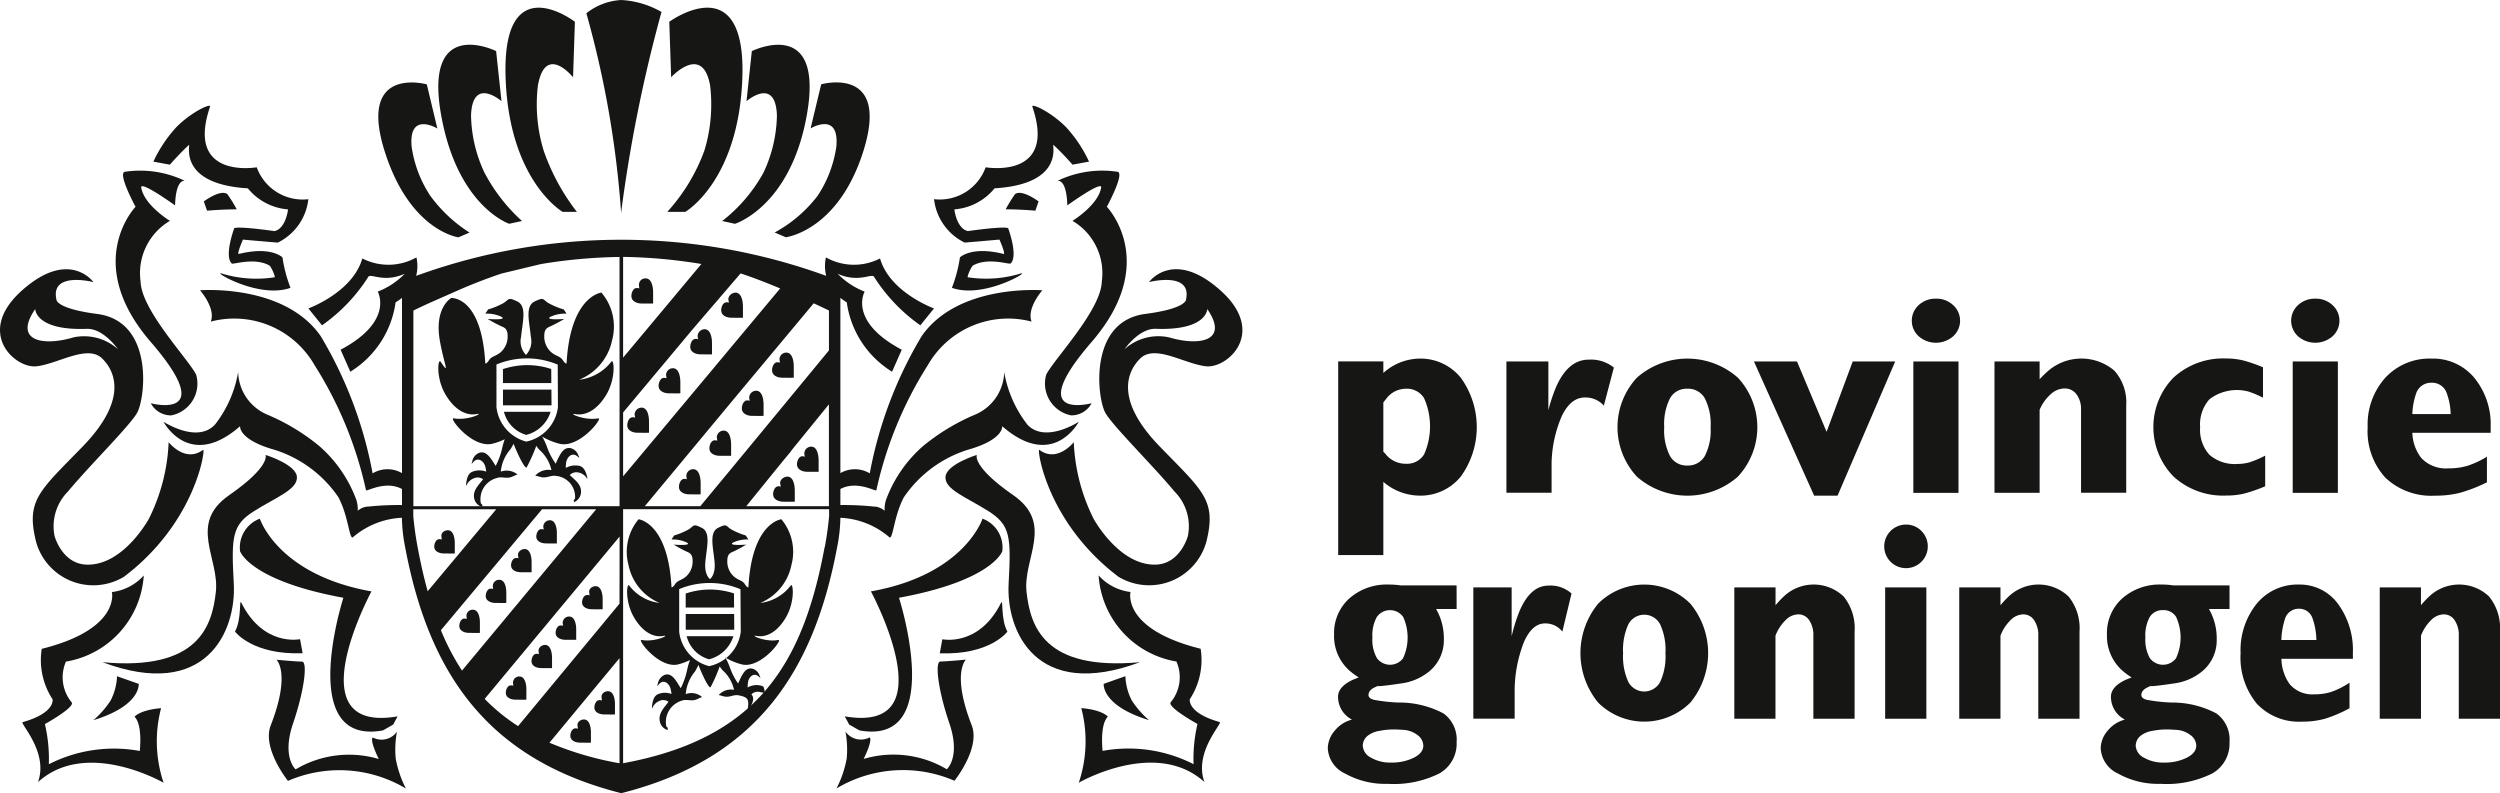 <?xml version="1.0" encoding="UTF-8"?> <svg xmlns="http://www.w3.org/2000/svg" xmlns:xlink="http://www.w3.org/1999/xlink" id="Provincie_Groningen" width="134.704" height="42.738" viewBox="0 0 134.704 42.738"><defs><clipPath id="clip-path"><rect id="Rectangle_6" data-name="Rectangle 6" width="134.704" height="42.738" fill="none"></rect></clipPath></defs><g id="Group_220" data-name="Group 220"><g id="Group_49" data-name="Group 49" clip-path="url(#clip-path)"><path id="Path_59" data-name="Path 59" d="M168.494,75.12c-.285.006-.337,0-.621,0-.254,0-.55-.12-.55-.4,0-.195.106-.433.282-.433.091,0-.009-.01.148.018a1.076,1.076,0,0,1-.022-.188.341.341,0,0,1,.363-.35c.306,0,.4.419.4.758,0,.232,0,.367,0,.6" transform="translate(-133.303 -58.766)" fill="#161615"></path><path id="Path_60" data-name="Path 60" d="M192.3,78.919c0-.232,0-.365,0-.6,0-.339-.09-.759-.4-.759-.187,0-.412.177-.385.382.022.168.027.123.042.157-.156-.028-.057-.018-.148-.018-.176,0-.282.238-.282.432,0,.283.295.4.55.4.283,0,.338.008.621,0" transform="translate(-152.269 -61.793)" fill="#161615"></path><path id="Path_61" data-name="Path 61" d="M184.1,88.6c0-.231,0-.366,0-.6,0-.34-.091-.759-.4-.759a.383.383,0,0,0-.375.386c.022.172.02.089.034.152-.156-.027-.057-.017-.148-.017-.174,0-.283.238-.283.433,0,.281.3.4.551.4.282,0,.335.008.62,0" transform="translate(-145.736 -69.502)" fill="#161615"></path><path id="Path_62" data-name="Path 62" d="M175.7,98.951c0-.233,0-.367,0-.6,0-.34-.09-.758-.4-.758a.365.365,0,0,0-.368.373c.021.17.026.12.027.164-.155-.027-.056-.018-.147-.018-.176,0-.283.239-.283.433,0,.281.3.4.549.4.283,0,.338.008.619,0" transform="translate(-139.042 -77.752)" fill="#161615"></path><path id="Path_63" data-name="Path 63" d="M167.418,109.391c0-.233,0-.367,0-.6,0-.338-.09-.758-.4-.758a.376.376,0,0,0-.375.379c.023.17.028.128.034.159-.157-.028-.058-.018-.149-.018-.175,0-.282.238-.282.433,0,.282.295.4.55.4.283,0,.335.007.618,0" transform="translate(-132.448 -86.069)" fill="#161615"></path><path id="Path_64" data-name="Path 64" d="M205.782,94.812c0-.231,0-.365,0-.6,0-.339-.091-.759-.4-.759a.362.362,0,0,0-.369.368.747.747,0,0,0,.028.17c-.156-.027-.058-.018-.147-.018-.175,0-.282.239-.282.433,0,.282.294.4.55.4.283,0,.335.009.619,0" transform="translate(-163.012 -74.454)" fill="#161615"></path><path id="Path_65" data-name="Path 65" d="M197.772,104.92c0-.233,0-.366,0-.6,0-.339-.09-.759-.4-.759a.379.379,0,0,0-.376.382c.024.17.03.136.036.157-.157-.028-.057-.018-.148-.018-.176,0-.283.238-.283.433,0,.282.3.4.551.4.284,0,.336.008.619,0" transform="translate(-156.629 -82.507)" fill="#161615"></path><path id="Path_66" data-name="Path 66" d="M189.179,115.485c0-.233,0-.366,0-.6,0-.338-.089-.759-.4-.759a.365.365,0,0,0-.369.374c.022.169.019.138.029.166-.156-.028-.059-.017-.148-.017-.177,0-.282.237-.282.432,0,.281.294.4.548.4.285,0,.336.007.618,0" transform="translate(-149.785 -90.923)" fill="#161615"></path><path id="Path_67" data-name="Path 67" d="M181.095,125.71c0-.232,0-.367,0-.6,0-.339-.092-.759-.4-.759a.365.365,0,0,0-.37.372.65.65,0,0,0,.03.167c-.156-.026-.057-.018-.147-.018-.174,0-.282.238-.282.433,0,.283.295.4.55.4.283,0,.336.009.62,0" transform="translate(-143.343 -99.069)" fill="#161615"></path><path id="Path_68" data-name="Path 68" d="M206.05,127.676c0-.23,0-.365,0-.6,0-.339-.089-.759-.4-.759-.187,0-.422.172-.388.376.027.162.021.095.048.162-.156-.027-.058-.017-.149-.017-.176,0-.281.239-.281.431,0,.282.294.4.55.4.282,0,.336.008.618,0" transform="translate(-163.225 -100.637)" fill="#161615"></path><path id="Path_69" data-name="Path 69" d="M212.357,119.741c0-.232,0-.365,0-.6,0-.338-.09-.76-.395-.76a.373.373,0,0,0-.376.375.432.432,0,0,0,.035.165c-.157-.028-.058-.02-.148-.02-.174,0-.282.24-.282.434,0,.281.295.4.549.4.284,0,.336.008.621,0" transform="translate(-168.248 -94.315)" fill="#161615"></path><path id="Path_70" data-name="Path 70" d="M116.173,141.761c0-.213,0-.337,0-.55,0-.313-.085-.7-.376-.7-.178,0-.37.136-.345.326a1,1,0,0,0,.022.171c-.148-.024-.056-.014-.141-.014-.167,0-.267.218-.267.4,0,.261.278.369.521.369.269,0,.319.009.589,0" transform="translate(-91.668 -111.941)" fill="#161615"></path><path id="Path_71" data-name="Path 71" d="M143.226,139.123c0-.215,0-.338,0-.55,0-.314-.087-.7-.377-.7a.352.352,0,0,0-.355.351c.023.157.021.109.032.145-.148-.026-.053-.017-.14-.017-.166,0-.269.221-.269.4,0,.26.28.37.523.37.268,0,.319.008.587,0" transform="translate(-113.221 -109.841)" fill="#161615"></path><path id="Path_72" data-name="Path 72" d="M136.527,146.741c0-.212,0-.334,0-.549,0-.312-.087-.7-.377-.7-.178,0-.38.15-.356.339.022.157.017.129.032.159-.147-.026-.054-.016-.139-.016-.168,0-.269.219-.269.4,0,.26.28.369.522.369.27,0,.319.009.589,0" transform="translate(-107.883 -115.91)" fill="#161615"></path><path id="Path_73" data-name="Path 73" d="M129.824,154.906c0-.215,0-.34,0-.552,0-.314-.085-.7-.377-.7a.341.341,0,0,0-.35.342c.02.157.007.114.027.151-.148-.023-.055-.014-.14-.014-.168,0-.268.22-.268.4,0,.258.278.37.521.37.27,0,.319.008.588,0" transform="translate(-102.544 -122.415)" fill="#161615"></path><path id="Path_74" data-name="Path 74" d="M122.824,162.844c0-.216,0-.337,0-.553,0-.311-.086-.7-.377-.7a.337.337,0,0,0-.35.339c.023.154.011.107.027.156-.149-.026-.055-.017-.14-.017-.168,0-.269.219-.269.4,0,.261.28.371.522.371.269,0,.32.008.588,0" transform="translate(-96.966 -128.739)" fill="#161615"></path><path id="Path_75" data-name="Path 75" d="M155.352,156.6c0-.214,0-.339,0-.551,0-.312-.088-.7-.379-.7-.177,0-.374.138-.348.327.022.157.014.141.026.168-.15-.026-.055-.018-.142-.018-.165,0-.268.219-.268.4,0,.26.282.369.523.369.268,0,.319.007.589,0" transform="translate(-122.88 -123.766)" fill="#161615"></path><path id="Path_76" data-name="Path 76" d="M148.355,164.642c0-.215,0-.338,0-.553,0-.313-.087-.7-.377-.7a.345.345,0,0,0-.352.346c.022.157.009.1.028.149-.148-.024-.056-.014-.14-.014-.168,0-.268.218-.268.4,0,.26.281.372.521.372.271,0,.319.006.588,0" transform="translate(-117.308 -130.169)" fill="#161615"></path><path id="Path_77" data-name="Path 77" d="M141.946,172.152c0-.215,0-.337,0-.553,0-.31-.086-.7-.377-.7-.176,0-.376.152-.35.341.022.155.012.1.029.157-.15-.026-.056-.017-.142-.017-.168,0-.268.218-.268.4,0,.26.28.37.522.37.27,0,.321.009.589,0" transform="translate(-112.201 -136.152)" fill="#161615"></path><path id="Path_78" data-name="Path 78" d="M135.146,180.518c0-.213,0-.337,0-.55,0-.313-.086-.7-.376-.7a.336.336,0,0,0-.344.344c.021.155,0,.116.02.152-.147-.024-.053-.015-.141-.015-.166,0-.268.218-.268.4,0,.261.28.37.522.37.269,0,.319.007.588,0" transform="translate(-106.784 -142.819)" fill="#161615"></path><path id="Path_79" data-name="Path 79" d="M152.25,191.9c0-.215,0-.338,0-.55,0-.314-.087-.7-.377-.7-.178,0-.37.137-.345.325a1.134,1.134,0,0,0,.023.172c-.149-.028-.054-.018-.141-.018-.168,0-.269.222-.269.4,0,.26.279.369.523.369.268,0,.319.009.587,0" transform="translate(-120.41 -151.883)" fill="#161615"></path><path id="Path_80" data-name="Path 80" d="M158.617,184.437c0-.215,0-.339,0-.552,0-.311-.086-.7-.376-.7-.179,0-.37.134-.345.322a1.123,1.123,0,0,0,.022.174c-.149-.024-.055-.016-.142-.016-.166,0-.268.219-.268.4,0,.261.28.371.523.371.269,0,.319.01.588,0" transform="translate(-125.482 -145.941)" fill="#161615"></path><path id="Path_81" data-name="Path 81" d="M172.338,145.4a3.33,3.33,0,0,1-.851-.356c.412-.346-.253.211-.008.006l.031.048a3.394,3.394,0,0,1,.213.481,3.6,3.6,0,0,0,.438.856c.194-.412.366-.884.765-.8a.558.558,0,0,1,.393.38l.052.12c-.1-.062-.145-.138-.26-.163-.207-.041-.381.163-.417.4a2.14,2.14,0,0,0-.019.277.982.982,0,0,1,.68-.109c.247.051.185.123.255.4a2.742,2.742,0,0,1-.282-.047.47.47,0,0,0-.45.129c.3.288-.215.925-.208.879.092-.6.059-.719-.464-.826-.3-.061-.482.122-.776.062-.12-.024-.193-.06-.314-.077a.888.888,0,0,1,.826-.284,1.932,1.932,0,0,0-.623-1.059c-.028-.03-.087-.112-.15-.2a8.441,8.441,0,0,1-.487,1.112c-.045.076-.264-.211-.659-1.192a3.118,3.118,0,0,1-.183.352,2.185,2.185,0,0,0-.5,1.218.871.871,0,0,1,.88.157c-.123.039-.192.089-.313.136-.292.112-.5-.048-.8.067a1.2,1.2,0,0,0-.816,1.368c.013.048.059.051.075.09l.008.118a.592.592,0,0,1-.417-.411c-.125-.456.186-.757.455-1.108a.462.462,0,0,0-.472-.057.7.7,0,0,0-.414.429l-.007-.119c.039-.3.1-.58.347-.675a.963.963,0,0,1,.708,0,2.554,2.554,0,0,0-.052-.289c-.069-.244-.271-.43-.476-.351-.115.046-.148.133-.247.215l.039-.135a.618.618,0,0,1,.354-.467c.4-.152.63.314.879.714a4.037,4.037,0,0,0,.343-.976,3.722,3.722,0,0,1,.156-.542,3.417,3.417,0,0,1-.617.23c-1.018.273-2.272-1.367-1.987-1.312.719.139,1.586-.3,1.159-.217s-1.042-.109-1.562-.983-.4-1.943-.261-1.723a2.414,2.414,0,0,0,1.633.93,2.815,2.815,0,0,1-1.679-2.05,2.735,2.735,0,0,1,.543-2.46s1.586.164,1.775,3.661c0,0,.048.056.19-.163s.33-.191.591-.412a1.081,1.081,0,0,0,.356-.845c0-.3-.1-.411-.308-.493a7,7,0,0,1-.71-.382s1.018.082.71-.11a1.746,1.746,0,0,0-.829-.166l.142-.217a3.835,3.835,0,0,0,.782-.327c.307-.193.213-.329.71-.083s.259,1.065.19,1.83c-.057.613.159.858.248.931.088-.073.306-.318.248-.931-.07-.765-.307-1.583.189-1.83s.4-.11.711.083a3.856,3.856,0,0,0,.781.327l.143.217a1.744,1.744,0,0,0-.829.166c-.308.191.71.11.71.11a7.01,7.01,0,0,1-.71.382c-.213.082-.308.191-.308.493a1.077,1.077,0,0,0,.356.845c.26.221.449.191.59.412s.19.163.19.163c.189-3.5,1.776-3.661,1.776-3.661a2.736,2.736,0,0,1,.543,2.46,2.81,2.81,0,0,1-1.681,2.05,2.415,2.415,0,0,0,1.634-.93c.142-.22.259.848-.26,1.723s-1.137,1.065-1.562.983.439.357,1.159.217c.285-.054-.971,1.586-1.988,1.312m-.049-4.049h-.008l0,0a4.271,4.271,0,0,0-3.285-.007v0h-.008v2.3A2.166,2.166,0,0,0,170.6,145.5v0a2.165,2.165,0,0,0,1.705-1.847Z" transform="translate(-132.392 -109.607)" fill="#161615"></path><path id="Path_82" data-name="Path 82" d="M181.72,163.563v-.848h2.609l.006.848Z" transform="translate(-144.772 -129.631)" fill="#161615"></path><path id="Path_83" data-name="Path 83" d="M184.32,156.451l.005.759h-2.607v-.753a4.1,4.1,0,0,1,2.6-.007" transform="translate(-144.772 -124.476)" fill="#161615"></path><path id="Path_84" data-name="Path 84" d="M183.179,169.85a1.736,1.736,0,0,1-1.2-1.244h2.515a1.846,1.846,0,0,1-1.315,1.244" transform="translate(-144.979 -134.325)" fill="#161615"></path><path id="Path_85" data-name="Path 85" d="M121.75,85.32l.044.066a3.38,3.38,0,0,1,.224.5,3.733,3.733,0,0,0,.464.892c.2-.429.389-.921.808-.837a.584.584,0,0,1,.417.4l.055.125c-.11-.064-.155-.145-.275-.168-.218-.044-.4.168-.441.419a2.139,2.139,0,0,0-.02.288,1.064,1.064,0,0,1,.72-.113c.261.053.359.315.434.6l.006.114a.674.674,0,0,0-.472-.352.5.5,0,0,0-.474.135c.318.3.669.539.6,1a.62.62,0,0,1-.374.466l-.007-.115c.013-.039.059-.052.067-.1a1.13,1.13,0,0,0-.995-1.2c-.312-.061-.509.126-.82.065-.128-.026-.2-.063-.332-.082a.95.95,0,0,1,.875-.3,2.038,2.038,0,0,0-.658-1.1c-.03-.033-.095-.116-.16-.207a8.926,8.926,0,0,1-.517,1.159c-.045.079-.282-.228-.707-1.27a3.171,3.171,0,0,1-.171.3,2.124,2.124,0,0,0-.516,1.2.924.924,0,0,1,.9.155c-.126.037-.2.086-.32.132-.3.112-.521-.045-.82.065a1.178,1.178,0,0,0-.838,1.345c.014.047.059.054.078.09l.008.116a.594.594,0,0,1-.427-.4c-.13-.449.19-.744.468-1.09a.492.492,0,0,0-.485-.058.7.7,0,0,0-.426.423l-.007-.116c.039-.3.1-.571.356-.663a1.052,1.052,0,0,1,.729,0,2.264,2.264,0,0,0-.056-.284c-.069-.239-.276-.42-.488-.344-.117.045-.152.131-.252.213l.041-.134a.61.61,0,0,1,.363-.458c.405-.151.647.307.9.7a3.869,3.869,0,0,0,.35-.958,4.175,4.175,0,0,1,.138-.478,3.562,3.562,0,0,1-.651.237c-1.077.284-2.4-1.422-2.1-1.365.762.143,1.678-.314,1.227-.228s-1.1-.115-1.651-1.026-.427-2.019-.276-1.793c.531.8.165.1-.05-1.167-.3-1.764.618-2.268.618-2.268s1.635-.122,1.836,3.521c0,0,.05.057.2-.17s.352-.2.626-.428a1.123,1.123,0,0,0,.376-.882c0-.313-.1-.428-.326-.513a7.66,7.66,0,0,1-.75-.4s1.076.085.75-.114a1.833,1.833,0,0,0-.876-.171l.15-.227a4,4,0,0,0,.826-.342c.326-.2.226-.342.752-.086s.276,1.111.2,1.907a1.049,1.049,0,0,0,.264.97,1.056,1.056,0,0,0,.262-.97c-.075-.8-.326-1.651.2-1.907s.424-.114.75.086a4.014,4.014,0,0,0,.826.342l.15.227a1.839,1.839,0,0,0-.876.171c-.326.2.75.114.75.114a7.651,7.651,0,0,1-.75.4c-.224.085-.326.2-.326.513a1.122,1.122,0,0,0,.377.882c.275.228.474.2.624.428s.2.17.2.17c.2-3.643,1.878-3.814,1.878-3.814a2.824,2.824,0,0,1,.576,2.562,2.939,2.939,0,0,1-1.777,2.134,2.555,2.555,0,0,0,1.728-.967c.15-.227.276.883-.276,1.793s-1.2,1.111-1.652,1.026.467.37,1.227.228c.3-.057-1.027,1.649-2.1,1.365a3.534,3.534,0,0,1-.921-.382m.84-3.881h-.007l0,0a4.271,4.271,0,0,0-3.285-.007v0h-.009v2.3a2.166,2.166,0,0,0,1.607,1.858v0a2.165,2.165,0,0,0,1.705-1.847Z" transform="translate(-92.541 -61.793)" fill="#161615"></path><path id="Path_86" data-name="Path 86" d="M133.29,104.087v-.848H135.9l.006.848Z" transform="translate(-106.189 -82.248)" fill="#161615"></path><path id="Path_87" data-name="Path 87" d="M135.89,96.975l.005.759h-2.607v-.752a4.1,4.1,0,0,1,2.6-.007" transform="translate(-106.189 -77.093)" fill="#161615"></path><path id="Path_88" data-name="Path 88" d="M134.749,110.375a1.737,1.737,0,0,1-1.2-1.244h2.515a1.846,1.846,0,0,1-1.315,1.244" transform="translate(-106.396 -86.942)" fill="#161615"></path><path id="Path_89" data-name="Path 89" d="M284.307,76.579c1.166.138,3.331-1.82.788-4.09s-3.846-.446-3.846-.446,2.335-.6,1.993.945c0,0,.034.481-2.2.772-3.012.394-2.612,4.4-2.165,5.292.332.66,2.585,2.872,3.747,4.278a2.651,2.651,0,0,1,.72,2.389c-.029.12-.453,1.5-1.716,1.547-1.993.069-3.368-2.475-3.368-2.475a10.155,10.155,0,0,1-1.065-4.123s-.886,1.138-1.858.412c-.135-.1.364,3.887,4.262,6.838a3.2,3.2,0,0,0,4.742-1.892c.55-2.231-.172-2.713-2.508-5.118s-1.855-3.95-1.065-4.741,2.369.275,3.541.412m-4.379-.918s.773-1.131,1.684-1.1c2.773.1,2.773-1.067,2.773-1.067,1.2,1.747-.451,2.009-2.067,1.525a2.728,2.728,0,0,0-2.39.641" transform="translate(-219.338 -56.844)" fill="#161615"></path><path id="Path_90" data-name="Path 90" d="M250.272,31.345a2.629,2.629,0,0,1-2.781,1.72,2.972,2.972,0,0,0,1.648,2.339c.346-.026,1.877-.161,1.877-.161s.355.808.217.772c-1.748-.436-2.348.189-2.348.189a7.527,7.527,0,0,1-.432,1.637c1.767.632,4.428-1.033,3.644-.752a6.41,6.41,0,0,1-2.767.186c-.114.041.17-.585.259-.636.8-.456,1.959-.04,2.029-.109.422-.409-.129-1.888-.129-1.888s.058-.167-2.177.142c-.608-.14-.734-1.17-.723-1.17a3.1,3.1,0,0,0,2.163-1.134c3.85-.234,3.066-2.435,3.172-2.339.5.454,1.028,1.064,1.028,1.064l.89-.164a7.226,7.226,0,0,0-1.24-1.859c-.807-.82-1.886-1.311-1.813-1.1,1.343,3.941-2.516,3.264-2.516,3.264" transform="translate(-197.163 -22.333)" fill="#161615"></path><path id="Path_91" data-name="Path 91" d="M277.97,46.962s.007-1.335-.513-1.335a5.547,5.547,0,0,1,3.229-.48c.384.105-.585,1.884-.585,1.884s2.89,2.993-.821,7.286,0,3.3,0,3.3a1.23,1.23,0,0,1-1.1.654,1.746,1.746,0,0,1-1.343-2.2c.445-.865,2.958-3.474,2.993-5.019a3.267,3.267,0,0,0-1.58-3.263s1.381-.84,1.545-1.789c.07-.41-1.826.959-1.826.959" transform="translate(-220.463 -35.89)" fill="#161615"></path><path id="Path_92" data-name="Path 92" d="M268.278,51.567s-.889-.669-1.268-.394a7.624,7.624,0,0,0-.506.821c.826,0,1.6.073,1.6.073Z" transform="translate(-212.317 -40.715)" fill="#161615"></path><path id="Path_93" data-name="Path 93" d="M261.04,131.727c-5.191.482-5.912-1.957-6.116-3.782s1.512-3.675-.722-5.221-1.96-2.164-1.96-2.164-1.616.5-1.684,1.166c-.068.688,1.1,1.1,2.3,1.856s1.237,1.375,1.1,3.919,1.476,6.321,7.079,4.226" transform="translate(-199.612 -96.048)" fill="#161615"></path><path id="Path_94" data-name="Path 94" d="M293.5,160.392c-1.778-.5-1.613-1.235-1.613-1.235a3.855,3.855,0,0,0,.583-2.715c-4.274-1.068-3.78-3.06-3.78-3.06a2.746,2.746,0,0,1-1.718-.893,5.032,5.032,0,0,0,4.193,4.64,2.111,2.111,0,0,1-.312,2.2c-.172.272,1.446,1.166,1.446,1.166a8.286,8.286,0,0,0-.211,2.165,7.719,7.719,0,0,0-4.9-.716s-.166-1.4.281-1.842c0,0-.263-.363-1.43-.464a7.023,7.023,0,0,1-.135,4.02s4.157-2.406,6.769-.035c-.585-1.615,1-3.178.822-3.231" transform="translate(-227.777 -121.485)" fill="#161615"></path><path id="Path_95" data-name="Path 95" d="M223.868,148.106c5.567.961,1.409-6.733,1.409-6.733,5.052-.895,6.014-3.919,6.014-3.919a1.657,1.657,0,0,1,1.066,1.753s-.515,1.582-5.567,2.509c0,0,2.576,8-2.129,7.147l-.553-.312Z" transform="translate(-178.351 -109.508)" fill="#161615"></path><path id="Path_96" data-name="Path 96" d="M252.351,159.6c.138-.273-.034.858.345,1.547,0,0-.928,1.271-3.644,1.168l.137-.756s1.971.424,3.162-1.959" transform="translate(-198.415 -127.114)" fill="#161615"></path><path id="Path_97" data-name="Path 97" d="M222.158,178.69a5.2,5.2,0,0,1,.067,1.442,5.772,5.772,0,0,1-.55,1.615,6.983,6.983,0,0,1,6.356-.413s1.411-1.753.929-2.989c-1.1-2.825-.31-3.538-.31-3.538s-1.065.1-1.374.1-.139,1.513.481,3.334-.138,2.473-.138,2.473a5.634,5.634,0,0,0-4.482-.556s.5-.988.325-1.162a1.014,1.014,0,0,1-1.3-.307" transform="translate(-176.603 -139.265)" fill="#161615"></path><path id="Path_98" data-name="Path 98" d="M293.653,179.2l-1.169.412s-.137,1.169,2.441,1.957a5.072,5.072,0,0,1-.93-1.064,3.163,3.163,0,0,1-.343-1.3" transform="translate(-233.015 -142.766)" fill="#161615"></path><path id="Path_99" data-name="Path 99" d="M1.973,76.584c1.172-.137,2.75-1.2,3.541-.412s1.272,2.336-1.065,4.741S1.392,83.8,1.941,86.031a3.2,3.2,0,0,0,4.742,1.892c3.9-2.951,4.4-6.942,4.262-6.838-.972.726-1.858-.412-1.858-.412A10.156,10.156,0,0,1,8.023,84.8S6.648,87.34,4.655,87.271c-1.263-.046-1.687-1.428-1.716-1.547a2.651,2.651,0,0,1,.72-2.389c1.162-1.406,3.415-3.618,3.747-4.278.447-.894.848-4.9-2.165-5.292-2.235-.291-2.2-.772-2.2-.772-.342-1.547,1.993-.945,1.993-.945s-1.3-1.822-3.846.446-.379,4.228.788,4.09m4.379-.918a2.728,2.728,0,0,0-2.39-.641c-1.616.484-3.267.222-2.067-1.525,0,0,0,1.166,2.773,1.067.911-.032,1.684,1.1,1.684,1.1" transform="translate(0 -56.848)" fill="#161615"></path><path id="Path_100" data-name="Path 100" d="M46.213,31.35a2.629,2.629,0,0,0,2.781,1.72,2.972,2.972,0,0,1-1.648,2.339c-.346-.026-1.877-.161-1.877-.161s-.355.808-.217.772c1.748-.436,2.348.189,2.348.189a7.525,7.525,0,0,0,.432,1.637c-1.767.632-4.428-1.033-3.644-.752a6.41,6.41,0,0,0,2.767.186c.114.041-.17-.585-.259-.636-.8-.456-1.959-.04-2.029-.109-.422-.409.129-1.888.129-1.888s-.058-.167,2.177.142c.608-.14.734-1.17.723-1.17a3.1,3.1,0,0,1-2.163-1.134c-3.85-.234-3.065-2.435-3.172-2.339-.5.454-1.028,1.064-1.028,1.064l-.89-.164a7.227,7.227,0,0,1,1.24-1.859c.807-.82,1.886-1.311,1.813-1.1-1.343,3.941,2.516,3.264,2.516,3.264" transform="translate(-32.379 -22.337)" fill="#161615"></path><path id="Path_101" data-name="Path 101" d="M33.855,46.966s-.007-1.335.513-1.335a5.547,5.547,0,0,0-3.229-.48c-.384.105.585,1.884.585,1.884s-2.89,2.993.821,7.286,0,3.3,0,3.3a1.23,1.23,0,0,0,1.1.654,1.746,1.746,0,0,0,1.343-2.2c-.445-.865-2.958-3.474-2.993-5.019a3.267,3.267,0,0,1,1.58-3.263s-1.381-.84-1.545-1.789c-.07-.411,1.826.959,1.826.959" transform="translate(-24.42 -35.893)" fill="#161615"></path><path id="Path_102" data-name="Path 102" d="M54.012,51.572s.889-.669,1.268-.394a7.614,7.614,0,0,1,.506.821c-.826,0-1.6.073-1.6.073Z" transform="translate(-43.03 -40.719)" fill="#161615"></path><path id="Path_103" data-name="Path 103" d="M27.121,131.732c5.191.482,5.912-1.957,6.116-3.782s-1.513-3.675.722-5.221,1.96-2.164,1.96-2.164,1.616.5,1.685,1.166c.068.688-1.1,1.1-2.3,1.856s-1.237,1.375-1.1,3.919-1.476,6.321-7.079,4.226" transform="translate(-21.607 -96.052)" fill="#161615"></path><path id="Path_104" data-name="Path 104" d="M5.943,160.4c1.778-.5,1.613-1.235,1.613-1.235a3.855,3.855,0,0,1-.583-2.715c4.274-1.068,3.78-3.06,3.78-3.06a2.746,2.746,0,0,0,1.718-.893,5.032,5.032,0,0,1-4.193,4.64,2.111,2.111,0,0,0,.312,2.2c.172.272-1.446,1.166-1.446,1.166a8.286,8.286,0,0,1,.211,2.165,7.719,7.719,0,0,1,4.9-.716s.166-1.4-.281-1.842c0,0,.263-.363,1.43-.464a7.024,7.024,0,0,0,.135,4.02s-4.157-2.407-6.769-.035c.585-1.615-1-3.178-.822-3.231" transform="translate(-4.724 -121.489)" fill="#161615"></path><path id="Path_105" data-name="Path 105" d="M72,148.111c-5.567.961-1.409-6.733-1.409-6.733-5.052-.895-6.014-3.919-6.014-3.919a1.657,1.657,0,0,0-1.066,1.753s.515,1.582,5.567,2.509c0,0-2.576,8,2.129,7.147l.553-.312Z" transform="translate(-50.576 -109.512)" fill="#161615"></path><path id="Path_106" data-name="Path 106" d="M62.616,159.6c-.138-.273.034.858-.345,1.547,0,0,.928,1.271,3.644,1.168l-.137-.756s-1.971.424-3.162-1.959" transform="translate(-49.61 -127.118)" fill="#161615"></path><path id="Path_107" data-name="Path 107" d="M78.149,178.7a5.2,5.2,0,0,0-.066,1.442,5.772,5.772,0,0,0,.55,1.615,6.983,6.983,0,0,0-6.356-.413s-1.411-1.753-.929-2.989c1.1-2.825.31-3.538.31-3.538s1.065.1,1.374.1.139,1.513-.481,3.334.138,2.473.138,2.473a5.635,5.635,0,0,1,4.482-.557s-.5-.988-.325-1.162a1.014,1.014,0,0,0,1.3-.307" transform="translate(-56.761 -139.269)" fill="#161615"></path><path id="Path_108" data-name="Path 108" d="M26.007,179.206l1.169.412s.137,1.169-2.441,1.957a5.071,5.071,0,0,0,.93-1.064,3.162,3.162,0,0,0,.343-1.3" transform="translate(-19.702 -142.77)" fill="#161615"></path><path id="Path_109" data-name="Path 109" d="M89.87,73.481a6.316,6.316,0,0,1-1.235-2.817,2.561,2.561,0,0,1-1.581,2.3,11.352,11.352,0,0,0-2.784,1.683,7.108,7.108,0,0,0-1.952,2.77,1.62,1.62,0,0,0-.126.724.921.921,0,0,0-.6-.23,15.789,15.789,0,0,0-1.785-.079v-.865c.893-.473,1.87.138,1.938.07a20.944,20.944,0,0,1,2.775-6.746,4.984,4.984,0,0,1,5.589-2.344c-.279-.718.581-1.686.581-1.686s-4.525-.368-6.5,2.464a22.331,22.331,0,0,0-2.8,7.4,1.554,1.554,0,0,0-1.583-.013V66.668a2.945,2.945,0,0,0,.345.242,5.225,5.225,0,0,0,2.44,3.738l.523-1.185c-2.915-1.543-2-3.131-2-3.131a4.1,4.1,0,0,1-1.454-.961c1.183.523,1.866-.083,1.976.189a9.262,9.262,0,0,0,2.479,2.588l.735-.911s-2.379-.856-2.907-2.693a3.072,3.072,0,0,1-2.915-.056,2.136,2.136,0,0,0,.014.994,32.333,32.333,0,0,0-22.093,0,2.136,2.136,0,0,0,.014-.994,3.072,3.072,0,0,1-2.915.056c-.528,1.837-2.907,2.693-2.907,2.693l.735.911a9.262,9.262,0,0,0,2.479-2.588c.11-.272.793.334,1.976-.189a4.1,4.1,0,0,1-1.454.961s.911,1.588-2,3.131l.523,1.185a5.225,5.225,0,0,0,2.44-3.738,2.945,2.945,0,0,0,.345-.242v9.444a1.554,1.554,0,0,0-1.583.013,22.331,22.331,0,0,0-2.8-7.4c-1.978-2.833-6.5-2.464-6.5-2.464s.861.968.581,1.686a4.984,4.984,0,0,1,5.589,2.344,20.944,20.944,0,0,1,2.775,6.746c.067.068,1.045-.543,1.938-.07v.865a15.787,15.787,0,0,0-1.785.079.921.921,0,0,0-.6.23,1.619,1.619,0,0,0-.126-.724,7.108,7.108,0,0,0-1.952-2.77,11.351,11.351,0,0,0-2.784-1.683,2.561,2.561,0,0,1-1.581-2.3,6.316,6.316,0,0,1-1.235,2.817c-.965,1.065-2.787-.138-2.787-.138s1.375,2.646,4.126.241c0,0-.1.721,1.857,1.271a6.536,6.536,0,0,1,3.446,2.563c.532,1.025.567,2.165.758,2.165a4.355,4.355,0,0,1,2.659-1.066,8.547,8.547,0,0,0,.168,1.552C57.607,86.784,60.695,91.511,68,93.357c7.31-1.846,10.384-6.574,11.639-13.288a8.546,8.546,0,0,0,.168-1.552,4.355,4.355,0,0,1,2.659,1.066c.191,0,.226-1.14.758-2.165a6.536,6.536,0,0,1,3.446-2.563c1.96-.55,1.857-1.271,1.857-1.271,2.751,2.4,4.126-.241,4.126-.241s-1.822,1.2-2.787.138M79.191,67.348V69.5L73.936,75.87,72.26,77.893H69.269l5-6.017,4.1-4.914c.342.157.627.293.82.386m-2.033,7.559,2.033-2.5,0,5.488H74.734l1.948-2.4.482-.582ZM68.1,64.461a28.215,28.215,0,0,1,4.217.382l-1.909,2.286L68.1,69.889Zm0,8.382,3.751-4.486,2.579-3.006c.669.218,1.419.511,2.133.81L73.2,70.186h0l-.441.53L68.1,76.285ZM56.8,69.5v-2.15c.194-.093.478-.229.82-.386l1.811-.8c.713-.3,1.463-.592,2.133-.81l2.113-.508a28.213,28.213,0,0,1,4.231-.382v13.43H56.8l0-5.487Zm.23,10.61c-.14-.743-.207-1.366-.235-1.682v-.37h4.469l-3.694,4.418c-.207-.747-.385-1.535-.54-2.365m2.389,6.64a12.81,12.81,0,0,1-1.136-2.175l5.45-6.518H66.65Zm8.488,4.993a17.328,17.328,0,0,1-3.775-1.107l3.775-4.556Zm0-8.6-5.466,6.6a10.146,10.146,0,0,1-1.8-1.468l7.27-8.746Zm11.049-3.033C77.772,86.472,75.28,90.42,68.1,91.743V78.057H79.2v.369c-.028.316-.095.94-.235,1.682" transform="translate(-34.526 -50.619)" fill="#161615"></path><path id="Path_110" data-name="Path 110" d="M137.683,2.8l-.1,2.989s-1.483-1.844-1.894.444a8.543,8.543,0,0,0,.308,3.5,11.547,11.547,0,0,0,1.791,3.307h-.768s-2.866-1.654-3.07-7.186c-.225-6.1,3.736-3.052,3.736-3.052" transform="translate(-106.706 -1.626)" fill="#161615"></path><path id="Path_111" data-name="Path 111" d="M119.273,12.2s-3.937-1.953-2.959,3.468c.887,4.918,3.665,5.836,3.665,5.836l.688-.15a9.433,9.433,0,0,1-2.026-2.612,7.538,7.538,0,0,1-.72-3.074c.077-2.132,1.641-.77,1.641-.77Z" transform="translate(-92.541 -9.447)" fill="#161615"></path><path id="Path_112" data-name="Path 112" d="M102.859,21.958S99.1,20.9,100.6,25.6c1.36,4.262,3.962,4.6,3.962,4.6l.6-.257a7.769,7.769,0,0,1-2.12-1.989,6.469,6.469,0,0,1-1-2.635c-.177-1.929,1.385-.983,1.385-.983Z" transform="translate(-79.862 -17.412)" fill="#161615"></path><path id="Path_113" data-name="Path 113" d="M176.965,2.8l.1,2.989s1.689-1.844,2.1.444a8.553,8.553,0,0,1-.306,3.5,9.994,9.994,0,0,1-2,3.307h.972s2.865-1.654,3.07-7.186c.226-6.1-3.94-3.052-3.94-3.052" transform="translate(-140.903 -1.626)" fill="#161615"></path><path id="Path_114" data-name="Path 114" d="M192.985,12.2l-.287,2.7s1.565-1.362,1.64.77a7.532,7.532,0,0,1-.721,3.074,8.485,8.485,0,0,1-2.228,2.612l.689.15s2.98-.918,3.866-5.836c.98-5.421-2.96-3.468-2.96-3.468" transform="translate(-152.476 -9.447)" fill="#161615"></path><path id="Path_115" data-name="Path 115" d="M207.8,21.958l-.57,2.374s1.564-.946,1.387.983a6.489,6.489,0,0,1-1,2.635,7.29,7.29,0,0,1-2.323,1.989l.6.257s2.806-.335,4.166-4.6c1.5-4.7-2.262-3.641-2.262-3.641" transform="translate(-163.554 -17.412)" fill="#161615"></path><path id="Path_116" data-name="Path 116" d="M159.441.644A4.853,4.853,0,0,0,157.277,0h-.012a3.318,3.318,0,0,0-1.873.713,53.393,53.393,0,0,1,1.873,10.748l0-1.94v1.94A78.594,78.594,0,0,1,159.441.644" transform="translate(-123.798 0.001)" fill="#161615"></path><path id="Path_117" data-name="Path 117" d="M459.608,162.145v-7.077h2.221v.961a5.338,5.338,0,0,1,.456-.486,2.343,2.343,0,0,1,3.217.018,2.711,2.711,0,0,1,.587,1.881v4.7h-2.222v-4.472a1.425,1.425,0,0,0-.223-.833.694.694,0,0,0-.6-.317.986.986,0,0,0-.672.31,2.315,2.315,0,0,0-.547.84v4.472h-2.221Z" transform="translate(-366.16 -123.417)" fill="#161615"></path><path id="Path_118" data-name="Path 118" d="M599.818,158.621a4.214,4.214,0,0,0-.808-2.677,2.548,2.548,0,0,0-2.1-1.03,2.836,2.836,0,0,0-2.27,1.028,3.987,3.987,0,0,0-.871,2.672,3.916,3.916,0,0,0,.871,2.717,3.123,3.123,0,0,0,2.447.969,4.491,4.491,0,0,0,1.219-.153,7.276,7.276,0,0,0,1.331-.568V160.2a4.318,4.318,0,0,1-.968.493,2.991,2.991,0,0,1-.931.135,1.592,1.592,0,0,1-1.337-.564,2.467,2.467,0,0,1-.433-1.351h3.853Zm-3.853-.719a4.106,4.106,0,0,1,.2-1.153.767.767,0,0,1,.742-.532.752.752,0,0,1,.735.509,3.693,3.693,0,0,1,.21,1.176Z" transform="translate(-473.042 -123.417)" fill="#161615"></path><path id="Path_119" data-name="Path 119" d="M563.642,154.96h-3.017a4.009,4.009,0,0,0-.629-.046,3.047,3.047,0,0,0-2.138.749,2.513,2.513,0,0,0-.82,1.947,2.482,2.482,0,0,0,.821,1.932,3.713,3.713,0,0,0,.508.375l-.314.126q-.8.373-.8.917a1.381,1.381,0,0,0,.722,1.215l.03.015a1.758,1.758,0,0,0-.925.594,1.48,1.48,0,0,0-.378.961,1.591,1.591,0,0,0,.935,1.354,4.42,4.42,0,0,0,2.288.552,5.494,5.494,0,0,0,2.79-.561,1.844,1.844,0,0,0,.927-1.686,1.741,1.741,0,0,0-.707-1.546,5.1,5.1,0,0,0-2.443-.588,9.143,9.143,0,0,1-1.3-.144q-.3-.077-.3-.262,0-.244.322-.406l.194-.089c-.05.025.044.025.284,0s.556-.067.95-.126a3,3,0,0,0,1.487-.622,2.164,2.164,0,0,0,.823-1.756,3.156,3.156,0,0,0-.419-1.635h1.109Zm-4.118,7.831a3.952,3.952,0,0,1,.989-.063l.239.014a1.386,1.386,0,0,1,.781.278.721.721,0,0,1,.317.578q0,.381-.508.645a2.688,2.688,0,0,1-1.24.262,2.044,2.044,0,0,1-1.075-.266.767.767,0,0,1-.44-.656.713.713,0,0,1,.268-.525,1.411,1.411,0,0,1,.669-.266m1.246-3.921a.879.879,0,0,1-1.425,0,2.044,2.044,0,0,1-.237-1.1,2.082,2.082,0,0,1,.237-1.111.793.793,0,0,1,.713-.367.781.781,0,0,1,.708.367,2.668,2.668,0,0,1,0,2.21" transform="translate(-443.512 -123.417)" fill="#161615"></path><path id="Path_120" data-name="Path 120" d="M519.215,162.145v-7.077h2.222v.961a5.25,5.25,0,0,1,.455-.486,2.343,2.343,0,0,1,3.217.018,2.711,2.711,0,0,1,.587,1.881v4.7h-2.222v-4.472a1.42,1.42,0,0,0-.223-.833.693.693,0,0,0-.595-.317.989.989,0,0,0-.674.31,2.328,2.328,0,0,0-.546.84v4.472h-2.222Z" transform="translate(-413.648 -123.417)" fill="#161615"></path><path id="Path_121" data-name="Path 121" d="M499.28,149.478V142.4H501.5v7.077H499.28Zm1.111-10.463a1.174,1.174,0,1,0,.843.344,1.142,1.142,0,0,0-.843-.344" transform="translate(-397.705 -110.75)" fill="#161615"></path><path id="Path_122" data-name="Path 122" d="M630.648,162.145v-7.077h2.221v.961a5.44,5.44,0,0,1,.456-.486,2.344,2.344,0,0,1,3.217.018,2.713,2.713,0,0,1,.586,1.881v4.7h-2.221v-4.472a1.418,1.418,0,0,0-.223-.833.692.692,0,0,0-.595-.317.991.991,0,0,0-.673.31,2.341,2.341,0,0,0-.546.84v4.472h-2.221Z" transform="translate(-502.424 -123.417)" fill="#161615"></path><path id="Path_123" data-name="Path 123" d="M424.754,155.942a3.514,3.514,0,0,0-4.966,0,4.2,4.2,0,0,0,0,5.333,3.521,3.521,0,0,0,4.966,0,4.187,4.187,0,0,0,0-5.333m-1.627,4.22a.971.971,0,0,1-1.713,0,3.3,3.3,0,0,1-.283-1.547,3.346,3.346,0,0,1,.283-1.559.968.968,0,0,1,1.713,0,3.3,3.3,0,0,1,.287,1.559,3.257,3.257,0,0,1-.287,1.547" transform="translate(-333.676 -123.417)" fill="#161615"></path><path id="Path_124" data-name="Path 124" d="M390.444,162.385v-7.077h2.065v2.633a9.157,9.157,0,0,1,.4-1.3q.59-1.43,1.584-1.43a1.688,1.688,0,0,1,1.242.426l-.494,2.053a1.147,1.147,0,0,0-.934-.442q-.679,0-1.121.969a7.225,7.225,0,0,0-.515,2.614v1.549h-2.222Z" transform="translate(-311.059 -123.657)" fill="#161615"></path><path id="Path_125" data-name="Path 125" d="M358.815,154.96H355.8a4.014,4.014,0,0,0-.629-.046,3.043,3.043,0,0,0-2.137.749,2.513,2.513,0,0,0-.82,1.947,2.481,2.481,0,0,0,.82,1.932,3.713,3.713,0,0,0,.509.375l-.315.126q-.8.373-.8.917a1.38,1.38,0,0,0,.721,1.215l.029.015a1.756,1.756,0,0,0-.925.594,1.481,1.481,0,0,0-.377.961,1.59,1.59,0,0,0,.935,1.354,4.421,4.421,0,0,0,2.289.552,5.5,5.5,0,0,0,2.79-.561,1.843,1.843,0,0,0,.927-1.686,1.738,1.738,0,0,0-.707-1.546,5.1,5.1,0,0,0-2.441-.588,9.126,9.126,0,0,1-1.3-.144q-.3-.077-.3-.262c0-.163.107-.3.322-.406l.194-.089c-.049.025.045.025.285,0s.555-.067.949-.126a3.008,3.008,0,0,0,1.487-.622,2.167,2.167,0,0,0,.823-1.756,3.16,3.16,0,0,0-.419-1.635h1.108Zm-4.119,7.831a3.96,3.96,0,0,1,.989-.063l.239.014a1.378,1.378,0,0,1,.78.278.719.719,0,0,1,.318.578q0,.381-.507.645a2.69,2.69,0,0,1-1.239.262,2.044,2.044,0,0,1-1.076-.266.767.767,0,0,1-.44-.656.713.713,0,0,1,.268-.525,1.412,1.412,0,0,1,.668-.266m1.246-3.921a.878.878,0,0,1-1.424,0,2.023,2.023,0,0,1-.239-1.1,2.062,2.062,0,0,1,.239-1.111.87.87,0,0,1,1.42,0,2.674,2.674,0,0,1,0,2.21" transform="translate(-280.332 -123.417)" fill="#161615"></path><path id="Path_126" data-name="Path 126" d="M634.069,98.739a3.962,3.962,0,0,0-.885-2.677,2.89,2.89,0,0,0-2.3-1.029,3.238,3.238,0,0,0-2.487,1.028,3.77,3.77,0,0,0-.954,2.672,3.705,3.705,0,0,0,.954,2.717,3.593,3.593,0,0,0,2.681.968,5.355,5.355,0,0,0,1.334-.152,8.331,8.331,0,0,0,1.457-.568v-1.379a4.916,4.916,0,0,1-1.059.493,3.567,3.567,0,0,1-1.019.135,1.821,1.821,0,0,1-1.465-.565,2.335,2.335,0,0,1-.475-1.351h4.22Zm-4.22-.719a3.814,3.814,0,0,1,.221-1.153.839.839,0,0,1,.813-.532.824.824,0,0,1,.8.509,3.409,3.409,0,0,1,.23,1.176Z" transform="translate(-499.869 -75.711)" fill="#161615"></path><path id="Path_127" data-name="Path 127" d="M607.26,89.6V82.519h2.433V89.6H607.26Zm1.217-10.464a1.322,1.322,0,0,0-.925.344,1.135,1.135,0,0,0,0,1.688,1.415,1.415,0,0,0,1.849,0,1.133,1.133,0,0,0,0-1.688,1.321,1.321,0,0,0-.924-.344" transform="translate(-483.725 -63.044)" fill="#161615"></path><path id="Path_128" data-name="Path 128" d="M576.7,101.912a8.173,8.173,0,0,1-1.159.4,4.118,4.118,0,0,1-.955.1,3.95,3.95,0,0,1-2.824-1.024,3.814,3.814,0,0,1,0-5.333,3.946,3.946,0,0,1,2.826-1.028,3.852,3.852,0,0,1,.907.1,8.115,8.115,0,0,1,1.087.374v1.64a5.062,5.062,0,0,0-.76-.325,2.432,2.432,0,0,0-2.127.409,2.031,2.031,0,0,0-.5,1.5,2.01,2.01,0,0,0,.5,1.49,2.084,2.084,0,0,0,1.519.494,2.335,2.335,0,0,0,.678-.1,5.214,5.214,0,0,0,.808-.348Z" transform="translate(-454.648 -75.711)" fill="#161615"></path><path id="Path_129" data-name="Path 129" d="M528.555,102.264V95.186h2.432v.961a5.737,5.737,0,0,1,.5-.486,2.747,2.747,0,0,1,3.523.018,2.557,2.557,0,0,1,.643,1.881v4.7h-2.434V97.792a1.326,1.326,0,0,0-.244-.833.78.78,0,0,0-.651-.318,1.13,1.13,0,0,0-.737.31,2.334,2.334,0,0,0-.6.84v4.472h-2.432Z" transform="translate(-421.089 -75.711)" fill="#161615"></path><path id="Path_130" data-name="Path 130" d="M506.722,89.6V82.519h2.433V89.6h-2.433Zm1.217-10.464a1.32,1.32,0,0,0-.924.344,1.134,1.134,0,0,0,0,1.688,1.414,1.414,0,0,0,1.848,0,1.133,1.133,0,0,0,0-1.688,1.32,1.32,0,0,0-.924-.344" transform="translate(-403.628 -63.044)" fill="#161615"></path><path id="Path_131" data-name="Path 131" d="M464.806,95.785h2.32l1.592,3.784h.006l1.406-3.784h2.289l-3.106,7.232h-1.262Z" transform="translate(-370.302 -76.31)" fill="#161615"></path><path id="Path_132" data-name="Path 132" d="M435.137,96.061a4.113,4.113,0,0,0-5.44,0,3.923,3.923,0,0,0,0,5.333,4.124,4.124,0,0,0,5.44,0,3.914,3.914,0,0,0,0-5.333m-1.781,4.219a1.033,1.033,0,0,1-.942.513,1.019,1.019,0,0,1-.935-.513,3.049,3.049,0,0,1-.31-1.547,3.09,3.09,0,0,1,.31-1.559,1.017,1.017,0,0,1,.935-.518,1.031,1.031,0,0,1,.942.518,3.073,3.073,0,0,1,.313,1.559,3.032,3.032,0,0,1-.312,1.547" transform="translate(-341.498 -75.711)" fill="#161615"></path><path id="Path_133" data-name="Path 133" d="M399.213,102.5V95.426h2.261V98.06a8.573,8.573,0,0,1,.434-1.3q.646-1.43,1.734-1.43a1.961,1.961,0,0,1,1.361.426l-.541,2.053a1.306,1.306,0,0,0-1.023-.441q-.744,0-1.227.969a6.669,6.669,0,0,0-.565,2.614v1.55h-2.433Z" transform="translate(-318.045 -75.951)" fill="#161615"></path><path id="Path_134" data-name="Path 134" d="M361.232,96.061a2.789,2.789,0,0,0-2.238-1.028,2.975,2.975,0,0,0-1.932.774v-.622h-2.433v10.433h2.433v-3.943a3.037,3.037,0,0,0,1.932.741,2.793,2.793,0,0,0,2.238-1.024,4.547,4.547,0,0,0,0-5.333m-1.978,4.14a1.079,1.079,0,0,1-.971.5,1.381,1.381,0,0,1-1.04-.449,1.1,1.1,0,0,0-.181-.194V97.393l.23-.29a1.333,1.333,0,0,1,.991-.446,1.077,1.077,0,0,1,.971.505,3.727,3.727,0,0,1,0,3.039" transform="translate(-282.525 -75.711)" fill="#161615"></path></g></g><g id="Group_270" data-name="Group 270" opacity="0"><g id="Group_49-2" data-name="Group 49" clip-path="url(#clip-path)"><path id="Path_59-2" data-name="Path 59" d="M168.494,75.12c-.285.006-.337,0-.621,0-.254,0-.55-.12-.55-.4,0-.195.106-.433.282-.433.091,0-.009-.01.148.018a1.076,1.076,0,0,1-.022-.188.341.341,0,0,1,.363-.35c.306,0,.4.419.4.758,0,.232,0,.367,0,.6" transform="translate(-133.303 -58.766)" fill="#161615"></path><path id="Path_60-2" data-name="Path 60" d="M192.3,78.919c0-.232,0-.365,0-.6,0-.339-.09-.759-.4-.759-.187,0-.412.177-.385.382.022.168.027.123.042.157-.156-.028-.057-.018-.148-.018-.176,0-.282.238-.282.432,0,.283.295.4.55.4.283,0,.338.008.621,0" transform="translate(-152.269 -61.793)" fill="#161615"></path><path id="Path_61-2" data-name="Path 61" d="M184.1,88.6c0-.231,0-.366,0-.6,0-.34-.091-.759-.4-.759a.383.383,0,0,0-.375.386c.022.172.02.089.034.152-.156-.027-.057-.017-.148-.017-.174,0-.283.238-.283.433,0,.281.3.4.551.4.282,0,.335.008.62,0" transform="translate(-145.736 -69.502)" fill="#161615"></path><path id="Path_62-2" data-name="Path 62" d="M175.7,98.951c0-.233,0-.367,0-.6,0-.34-.09-.758-.4-.758a.365.365,0,0,0-.368.373c.021.17.026.12.027.164-.155-.027-.056-.018-.147-.018-.176,0-.283.239-.283.433,0,.281.3.4.549.4.283,0,.338.008.619,0" transform="translate(-139.042 -77.752)" fill="#161615"></path><path id="Path_63-2" data-name="Path 63" d="M167.418,109.391c0-.233,0-.367,0-.6,0-.338-.09-.758-.4-.758a.376.376,0,0,0-.375.379c.023.17.028.128.034.159-.157-.028-.058-.018-.149-.018-.175,0-.282.238-.282.433,0,.282.295.4.55.4.283,0,.335.007.618,0" transform="translate(-132.448 -86.069)" fill="#161615"></path><path id="Path_64-2" data-name="Path 64" d="M205.782,94.812c0-.231,0-.365,0-.6,0-.339-.091-.759-.4-.759a.362.362,0,0,0-.369.368.747.747,0,0,0,.028.17c-.156-.027-.058-.018-.147-.018-.175,0-.282.239-.282.433,0,.282.294.4.55.4.283,0,.335.009.619,0" transform="translate(-163.012 -74.454)" fill="#161615"></path><path id="Path_65-2" data-name="Path 65" d="M197.772,104.92c0-.233,0-.366,0-.6,0-.339-.09-.759-.4-.759a.379.379,0,0,0-.376.382c.024.17.03.136.036.157-.157-.028-.057-.018-.148-.018-.176,0-.283.238-.283.433,0,.282.3.4.551.4.284,0,.336.008.619,0" transform="translate(-156.629 -82.507)" fill="#161615"></path><path id="Path_66-2" data-name="Path 66" d="M189.179,115.485c0-.233,0-.366,0-.6,0-.338-.089-.759-.4-.759a.365.365,0,0,0-.369.374c.022.169.019.138.029.166-.156-.028-.059-.017-.148-.017-.177,0-.282.237-.282.432,0,.281.294.4.548.4.285,0,.336.007.618,0" transform="translate(-149.785 -90.923)" fill="#161615"></path><path id="Path_67-2" data-name="Path 67" d="M181.095,125.71c0-.232,0-.367,0-.6,0-.339-.092-.759-.4-.759a.365.365,0,0,0-.37.372.65.65,0,0,0,.03.167c-.156-.026-.057-.018-.147-.018-.174,0-.282.238-.282.433,0,.283.295.4.55.4.283,0,.336.009.62,0" transform="translate(-143.343 -99.069)" fill="#161615"></path><path id="Path_68-2" data-name="Path 68" d="M206.05,127.676c0-.23,0-.365,0-.6,0-.339-.089-.759-.4-.759-.187,0-.422.172-.388.376.027.162.021.095.048.162-.156-.027-.058-.017-.149-.017-.176,0-.281.239-.281.431,0,.282.294.4.55.4.282,0,.336.008.618,0" transform="translate(-163.225 -100.637)" fill="#161615"></path><path id="Path_69-2" data-name="Path 69" d="M212.357,119.741c0-.232,0-.365,0-.6,0-.338-.09-.76-.395-.76a.373.373,0,0,0-.376.375.432.432,0,0,0,.035.165c-.157-.028-.058-.02-.148-.02-.174,0-.282.24-.282.434,0,.281.295.4.549.4.284,0,.336.008.621,0" transform="translate(-168.248 -94.315)" fill="#161615"></path><path id="Path_70-2" data-name="Path 70" d="M116.173,141.761c0-.213,0-.337,0-.55,0-.313-.085-.7-.376-.7-.178,0-.37.136-.345.326a1,1,0,0,0,.022.171c-.148-.024-.056-.014-.141-.014-.167,0-.267.218-.267.4,0,.261.278.369.521.369.269,0,.319.009.589,0" transform="translate(-91.668 -111.941)" fill="#161615"></path><path id="Path_71-2" data-name="Path 71" d="M143.226,139.123c0-.215,0-.338,0-.55,0-.314-.087-.7-.377-.7a.352.352,0,0,0-.355.351c.023.157.021.109.032.145-.148-.026-.053-.017-.14-.017-.166,0-.269.221-.269.4,0,.26.28.37.523.37.268,0,.319.008.587,0" transform="translate(-113.221 -109.841)" fill="#161615"></path><path id="Path_72-2" data-name="Path 72" d="M136.527,146.741c0-.212,0-.334,0-.549,0-.312-.087-.7-.377-.7-.178,0-.38.15-.356.339.022.157.017.129.032.159-.147-.026-.054-.016-.139-.016-.168,0-.269.219-.269.4,0,.26.28.369.522.369.27,0,.319.009.589,0" transform="translate(-107.883 -115.91)" fill="#161615"></path><path id="Path_73-2" data-name="Path 73" d="M129.824,154.906c0-.215,0-.34,0-.552,0-.314-.085-.7-.377-.7a.341.341,0,0,0-.35.342c.02.157.007.114.027.151-.148-.023-.055-.014-.14-.014-.168,0-.268.22-.268.4,0,.258.278.37.521.37.27,0,.319.008.588,0" transform="translate(-102.544 -122.415)" fill="#161615"></path><path id="Path_74-2" data-name="Path 74" d="M122.824,162.844c0-.216,0-.337,0-.553,0-.311-.086-.7-.377-.7a.337.337,0,0,0-.35.339c.023.154.011.107.027.156-.149-.026-.055-.017-.14-.017-.168,0-.269.219-.269.4,0,.261.28.371.522.371.269,0,.32.008.588,0" transform="translate(-96.966 -128.739)" fill="#161615"></path><path id="Path_75-2" data-name="Path 75" d="M155.352,156.6c0-.214,0-.339,0-.551,0-.312-.088-.7-.379-.7-.177,0-.374.138-.348.327.022.157.014.141.026.168-.15-.026-.055-.018-.142-.018-.165,0-.268.219-.268.4,0,.26.282.369.523.369.268,0,.319.007.589,0" transform="translate(-122.88 -123.766)" fill="#161615"></path><path id="Path_76-2" data-name="Path 76" d="M148.355,164.642c0-.215,0-.338,0-.553,0-.313-.087-.7-.377-.7a.345.345,0,0,0-.352.346c.022.157.009.1.028.149-.148-.024-.056-.014-.14-.014-.168,0-.268.218-.268.4,0,.26.281.372.521.372.271,0,.319.006.588,0" transform="translate(-117.308 -130.169)" fill="#161615"></path><path id="Path_77-2" data-name="Path 77" d="M141.946,172.152c0-.215,0-.337,0-.553,0-.31-.086-.7-.377-.7-.176,0-.376.152-.35.341.022.155.012.1.029.157-.15-.026-.056-.017-.142-.017-.168,0-.268.218-.268.4,0,.26.28.37.522.37.27,0,.321.009.589,0" transform="translate(-112.201 -136.152)" fill="#161615"></path><path id="Path_78-2" data-name="Path 78" d="M135.146,180.518c0-.213,0-.337,0-.55,0-.313-.086-.7-.376-.7a.336.336,0,0,0-.344.344c.021.155,0,.116.02.152-.147-.024-.053-.015-.141-.015-.166,0-.268.218-.268.4,0,.261.28.37.522.37.269,0,.319.007.588,0" transform="translate(-106.784 -142.819)" fill="#161615"></path><path id="Path_79-2" data-name="Path 79" d="M152.25,191.9c0-.215,0-.338,0-.55,0-.314-.087-.7-.377-.7-.178,0-.37.137-.345.325a1.134,1.134,0,0,0,.023.172c-.149-.028-.054-.018-.141-.018-.168,0-.269.222-.269.4,0,.26.279.369.523.369.268,0,.319.009.587,0" transform="translate(-120.41 -151.883)" fill="#161615"></path><path id="Path_80-2" data-name="Path 80" d="M158.617,184.437c0-.215,0-.339,0-.552,0-.311-.086-.7-.376-.7-.179,0-.37.134-.345.322a1.123,1.123,0,0,0,.022.174c-.149-.024-.055-.016-.142-.016-.166,0-.268.219-.268.4,0,.261.28.371.523.371.269,0,.319.01.588,0" transform="translate(-125.482 -145.941)" fill="#161615"></path><path id="Path_81-2" data-name="Path 81" d="M172.338,145.4a3.33,3.33,0,0,1-.851-.356c.412-.346-.253.211-.008.006l.031.048a3.394,3.394,0,0,1,.213.481,3.6,3.6,0,0,0,.438.856c.194-.412.366-.884.765-.8a.558.558,0,0,1,.393.38l.052.12c-.1-.062-.145-.138-.26-.163-.207-.041-.381.163-.417.4a2.14,2.14,0,0,0-.019.277.982.982,0,0,1,.68-.109c.247.051.185.123.255.4a2.742,2.742,0,0,1-.282-.047.47.47,0,0,0-.45.129c.3.288-.215.925-.208.879.092-.6.059-.719-.464-.826-.3-.061-.482.122-.776.062-.12-.024-.193-.06-.314-.077a.888.888,0,0,1,.826-.284,1.932,1.932,0,0,0-.623-1.059c-.028-.03-.087-.112-.15-.2a8.441,8.441,0,0,1-.487,1.112c-.045.076-.264-.211-.659-1.192a3.118,3.118,0,0,1-.183.352,2.185,2.185,0,0,0-.5,1.218.871.871,0,0,1,.88.157c-.123.039-.192.089-.313.136-.292.112-.5-.048-.8.067a1.2,1.2,0,0,0-.816,1.368c.013.048.059.051.075.09l.008.118a.592.592,0,0,1-.417-.411c-.125-.456.186-.757.455-1.108a.462.462,0,0,0-.472-.057.7.7,0,0,0-.414.429l-.007-.119c.039-.3.1-.58.347-.675a.963.963,0,0,1,.708,0,2.554,2.554,0,0,0-.052-.289c-.069-.244-.271-.43-.476-.351-.115.046-.148.133-.247.215l.039-.135a.618.618,0,0,1,.354-.467c.4-.152.63.314.879.714a4.037,4.037,0,0,0,.343-.976,3.722,3.722,0,0,1,.156-.542,3.417,3.417,0,0,1-.617.23c-1.018.273-2.272-1.367-1.987-1.312.719.139,1.586-.3,1.159-.217s-1.042-.109-1.562-.983-.4-1.943-.261-1.723a2.414,2.414,0,0,0,1.633.93,2.815,2.815,0,0,1-1.679-2.05,2.735,2.735,0,0,1,.543-2.46s1.586.164,1.775,3.661c0,0,.048.056.19-.163s.33-.191.591-.412a1.081,1.081,0,0,0,.356-.845c0-.3-.1-.411-.308-.493a7,7,0,0,1-.71-.382s1.018.082.71-.11a1.746,1.746,0,0,0-.829-.166l.142-.217a3.835,3.835,0,0,0,.782-.327c.307-.193.213-.329.71-.083s.259,1.065.19,1.83c-.057.613.159.858.248.931.088-.073.306-.318.248-.931-.07-.765-.307-1.583.189-1.83s.4-.11.711.083a3.856,3.856,0,0,0,.781.327l.143.217a1.744,1.744,0,0,0-.829.166c-.308.191.71.11.71.11a7.01,7.01,0,0,1-.71.382c-.213.082-.308.191-.308.493a1.077,1.077,0,0,0,.356.845c.26.221.449.191.59.412s.19.163.19.163c.189-3.5,1.776-3.661,1.776-3.661a2.736,2.736,0,0,1,.543,2.46,2.81,2.81,0,0,1-1.681,2.05,2.415,2.415,0,0,0,1.634-.93c.142-.22.259.848-.26,1.723s-1.137,1.065-1.562.983.439.357,1.159.217c.285-.054-.971,1.586-1.988,1.312m-.049-4.049h-.008l0,0a4.271,4.271,0,0,0-3.285-.007v0h-.008v2.3A2.166,2.166,0,0,0,170.6,145.5v0a2.165,2.165,0,0,0,1.705-1.847Z" transform="translate(-132.392 -109.607)" fill="#161615"></path><path id="Path_82-2" data-name="Path 82" d="M181.72,163.563v-.848h2.609l.006.848Z" transform="translate(-144.772 -129.631)" fill="#161615"></path><path id="Path_83-2" data-name="Path 83" d="M184.32,156.451l.005.759h-2.607v-.753a4.1,4.1,0,0,1,2.6-.007" transform="translate(-144.772 -124.476)" fill="#161615"></path><path id="Path_84-2" data-name="Path 84" d="M183.179,169.85a1.736,1.736,0,0,1-1.2-1.244h2.515a1.846,1.846,0,0,1-1.315,1.244" transform="translate(-144.979 -134.325)" fill="#161615"></path><path id="Path_85-2" data-name="Path 85" d="M121.75,85.32l.044.066a3.38,3.38,0,0,1,.224.5,3.733,3.733,0,0,0,.464.892c.2-.429.389-.921.808-.837a.584.584,0,0,1,.417.4l.055.125c-.11-.064-.155-.145-.275-.168-.218-.044-.4.168-.441.419a2.139,2.139,0,0,0-.02.288,1.064,1.064,0,0,1,.72-.113c.261.053.359.315.434.6l.006.114a.674.674,0,0,0-.472-.352.5.5,0,0,0-.474.135c.318.3.669.539.6,1a.62.62,0,0,1-.374.466l-.007-.115c.013-.039.059-.052.067-.1a1.13,1.13,0,0,0-.995-1.2c-.312-.061-.509.126-.82.065-.128-.026-.2-.063-.332-.082a.95.95,0,0,1,.875-.3,2.038,2.038,0,0,0-.658-1.1c-.03-.033-.095-.116-.16-.207a8.926,8.926,0,0,1-.517,1.159c-.045.079-.282-.228-.707-1.27a3.171,3.171,0,0,1-.171.3,2.124,2.124,0,0,0-.516,1.2.924.924,0,0,1,.9.155c-.126.037-.2.086-.32.132-.3.112-.521-.045-.82.065a1.178,1.178,0,0,0-.838,1.345c.014.047.059.054.078.09l.008.116a.594.594,0,0,1-.427-.4c-.13-.449.19-.744.468-1.09a.492.492,0,0,0-.485-.058.7.7,0,0,0-.426.423l-.007-.116c.039-.3.1-.571.356-.663a1.052,1.052,0,0,1,.729,0,2.264,2.264,0,0,0-.056-.284c-.069-.239-.276-.42-.488-.344-.117.045-.152.131-.252.213l.041-.134a.61.61,0,0,1,.363-.458c.405-.151.647.307.9.7a3.869,3.869,0,0,0,.35-.958,4.175,4.175,0,0,1,.138-.478,3.562,3.562,0,0,1-.651.237c-1.077.284-2.4-1.422-2.1-1.365.762.143,1.678-.314,1.227-.228s-1.1-.115-1.651-1.026-.427-2.019-.276-1.793c.531.8.165.1-.05-1.167-.3-1.764.618-2.268.618-2.268s1.635-.122,1.836,3.521c0,0,.05.057.2-.17s.352-.2.626-.428a1.123,1.123,0,0,0,.376-.882c0-.313-.1-.428-.326-.513a7.66,7.66,0,0,1-.75-.4s1.076.085.75-.114a1.833,1.833,0,0,0-.876-.171l.15-.227a4,4,0,0,0,.826-.342c.326-.2.226-.342.752-.086s.276,1.111.2,1.907a1.049,1.049,0,0,0,.264.97,1.056,1.056,0,0,0,.262-.97c-.075-.8-.326-1.651.2-1.907s.424-.114.75.086a4.014,4.014,0,0,0,.826.342l.15.227a1.839,1.839,0,0,0-.876.171c-.326.2.75.114.75.114a7.651,7.651,0,0,1-.75.4c-.224.085-.326.2-.326.513a1.122,1.122,0,0,0,.377.882c.275.228.474.2.624.428s.2.17.2.17c.2-3.643,1.878-3.814,1.878-3.814a2.824,2.824,0,0,1,.576,2.562,2.939,2.939,0,0,1-1.777,2.134,2.555,2.555,0,0,0,1.728-.967c.15-.227.276.883-.276,1.793s-1.2,1.111-1.652,1.026.467.37,1.227.228c.3-.057-1.027,1.649-2.1,1.365a3.534,3.534,0,0,1-.921-.382m.84-3.881h-.007l0,0a4.271,4.271,0,0,0-3.285-.007v0h-.009v2.3a2.166,2.166,0,0,0,1.607,1.858v0a2.165,2.165,0,0,0,1.705-1.847Z" transform="translate(-92.541 -61.793)" fill="#161615"></path><path id="Path_86-2" data-name="Path 86" d="M133.29,104.087v-.848H135.9l.006.848Z" transform="translate(-106.189 -82.248)" fill="#161615"></path><path id="Path_87-2" data-name="Path 87" d="M135.89,96.975l.005.759h-2.607v-.752a4.1,4.1,0,0,1,2.6-.007" transform="translate(-106.189 -77.093)" fill="#161615"></path><path id="Path_88-2" data-name="Path 88" d="M134.749,110.375a1.737,1.737,0,0,1-1.2-1.244h2.515a1.846,1.846,0,0,1-1.315,1.244" transform="translate(-106.396 -86.942)" fill="#161615"></path><path id="Path_89-2" data-name="Path 89" d="M284.307,76.579c1.166.138,3.331-1.82.788-4.09s-3.846-.446-3.846-.446,2.335-.6,1.993.945c0,0,.034.481-2.2.772-3.012.394-2.612,4.4-2.165,5.292.332.66,2.585,2.872,3.747,4.278a2.651,2.651,0,0,1,.72,2.389c-.029.12-.453,1.5-1.716,1.547-1.993.069-3.368-2.475-3.368-2.475a10.155,10.155,0,0,1-1.065-4.123s-.886,1.138-1.858.412c-.135-.1.364,3.887,4.262,6.838a3.2,3.2,0,0,0,4.742-1.892c.55-2.231-.172-2.713-2.508-5.118s-1.855-3.95-1.065-4.741,2.369.275,3.541.412m-4.379-.918s.773-1.131,1.684-1.1c2.773.1,2.773-1.067,2.773-1.067,1.2,1.747-.451,2.009-2.067,1.525a2.728,2.728,0,0,0-2.39.641" transform="translate(-219.338 -56.844)" fill="#161615"></path><path id="Path_90-2" data-name="Path 90" d="M250.272,31.345a2.629,2.629,0,0,1-2.781,1.72,2.972,2.972,0,0,0,1.648,2.339c.346-.026,1.877-.161,1.877-.161s.355.808.217.772c-1.748-.436-2.348.189-2.348.189a7.527,7.527,0,0,1-.432,1.637c1.767.632,4.428-1.033,3.644-.752a6.41,6.41,0,0,1-2.767.186c-.114.041.17-.585.259-.636.8-.456,1.959-.04,2.029-.109.422-.409-.129-1.888-.129-1.888s.058-.167-2.177.142c-.608-.14-.734-1.17-.723-1.17a3.1,3.1,0,0,0,2.163-1.134c3.85-.234,3.066-2.435,3.172-2.339.5.454,1.028,1.064,1.028,1.064l.89-.164a7.226,7.226,0,0,0-1.24-1.859c-.807-.82-1.886-1.311-1.813-1.1,1.343,3.941-2.516,3.264-2.516,3.264" transform="translate(-197.163 -22.333)" fill="#161615"></path><path id="Path_91-2" data-name="Path 91" d="M277.97,46.962s.007-1.335-.513-1.335a5.547,5.547,0,0,1,3.229-.48c.384.105-.585,1.884-.585,1.884s2.89,2.993-.821,7.286,0,3.3,0,3.3a1.23,1.23,0,0,1-1.1.654,1.746,1.746,0,0,1-1.343-2.2c.445-.865,2.958-3.474,2.993-5.019a3.267,3.267,0,0,0-1.58-3.263s1.381-.84,1.545-1.789c.07-.41-1.826.959-1.826.959" transform="translate(-220.463 -35.89)" fill="#161615"></path><path id="Path_92-2" data-name="Path 92" d="M268.278,51.567s-.889-.669-1.268-.394a7.624,7.624,0,0,0-.506.821c.826,0,1.6.073,1.6.073Z" transform="translate(-212.317 -40.715)" fill="#161615"></path><path id="Path_93-2" data-name="Path 93" d="M261.04,131.727c-5.191.482-5.912-1.957-6.116-3.782s1.512-3.675-.722-5.221-1.96-2.164-1.96-2.164-1.616.5-1.684,1.166c-.068.688,1.1,1.1,2.3,1.856s1.237,1.375,1.1,3.919,1.476,6.321,7.079,4.226" transform="translate(-199.612 -96.048)" fill="#161615"></path><path id="Path_94-2" data-name="Path 94" d="M293.5,160.392c-1.778-.5-1.613-1.235-1.613-1.235a3.855,3.855,0,0,0,.583-2.715c-4.274-1.068-3.78-3.06-3.78-3.06a2.746,2.746,0,0,1-1.718-.893,5.032,5.032,0,0,0,4.193,4.64,2.111,2.111,0,0,1-.312,2.2c-.172.272,1.446,1.166,1.446,1.166a8.286,8.286,0,0,0-.211,2.165,7.719,7.719,0,0,0-4.9-.716s-.166-1.4.281-1.842c0,0-.263-.363-1.43-.464a7.023,7.023,0,0,1-.135,4.02s4.157-2.406,6.769-.035c-.585-1.615,1-3.178.822-3.231" transform="translate(-227.777 -121.485)" fill="#161615"></path><path id="Path_95-2" data-name="Path 95" d="M223.868,148.106c5.567.961,1.409-6.733,1.409-6.733,5.052-.895,6.014-3.919,6.014-3.919a1.657,1.657,0,0,1,1.066,1.753s-.515,1.582-5.567,2.509c0,0,2.576,8-2.129,7.147l-.553-.312Z" transform="translate(-178.351 -109.508)" fill="#161615"></path><path id="Path_96-2" data-name="Path 96" d="M252.351,159.6c.138-.273-.034.858.345,1.547,0,0-.928,1.271-3.644,1.168l.137-.756s1.971.424,3.162-1.959" transform="translate(-198.415 -127.114)" fill="#161615"></path><path id="Path_97-2" data-name="Path 97" d="M222.158,178.69a5.2,5.2,0,0,1,.067,1.442,5.772,5.772,0,0,1-.55,1.615,6.983,6.983,0,0,1,6.356-.413s1.411-1.753.929-2.989c-1.1-2.825-.31-3.538-.31-3.538s-1.065.1-1.374.1-.139,1.513.481,3.334-.138,2.473-.138,2.473a5.634,5.634,0,0,0-4.482-.556s.5-.988.325-1.162a1.014,1.014,0,0,1-1.3-.307" transform="translate(-176.603 -139.265)" fill="#161615"></path><path id="Path_98-2" data-name="Path 98" d="M293.653,179.2l-1.169.412s-.137,1.169,2.441,1.957a5.072,5.072,0,0,1-.93-1.064,3.163,3.163,0,0,1-.343-1.3" transform="translate(-233.015 -142.766)" fill="#161615"></path><path id="Path_99-2" data-name="Path 99" d="M1.973,76.584c1.172-.137,2.75-1.2,3.541-.412s1.272,2.336-1.065,4.741S1.392,83.8,1.941,86.031a3.2,3.2,0,0,0,4.742,1.892c3.9-2.951,4.4-6.942,4.262-6.838-.972.726-1.858-.412-1.858-.412A10.156,10.156,0,0,1,8.023,84.8S6.648,87.34,4.655,87.271c-1.263-.046-1.687-1.428-1.716-1.547a2.651,2.651,0,0,1,.72-2.389c1.162-1.406,3.415-3.618,3.747-4.278.447-.894.848-4.9-2.165-5.292-2.235-.291-2.2-.772-2.2-.772-.342-1.547,1.993-.945,1.993-.945s-1.3-1.822-3.846.446-.379,4.228.788,4.09m4.379-.918a2.728,2.728,0,0,0-2.39-.641c-1.616.484-3.267.222-2.067-1.525,0,0,0,1.166,2.773,1.067.911-.032,1.684,1.1,1.684,1.1" transform="translate(0 -56.848)" fill="#161615"></path><path id="Path_100-2" data-name="Path 100" d="M46.213,31.35a2.629,2.629,0,0,0,2.781,1.72,2.972,2.972,0,0,1-1.648,2.339c-.346-.026-1.877-.161-1.877-.161s-.355.808-.217.772c1.748-.436,2.348.189,2.348.189a7.525,7.525,0,0,0,.432,1.637c-1.767.632-4.428-1.033-3.644-.752a6.41,6.41,0,0,0,2.767.186c.114.041-.17-.585-.259-.636-.8-.456-1.959-.04-2.029-.109-.422-.409.129-1.888.129-1.888s-.058-.167,2.177.142c.608-.14.734-1.17.723-1.17a3.1,3.1,0,0,1-2.163-1.134c-3.85-.234-3.065-2.435-3.172-2.339-.5.454-1.028,1.064-1.028,1.064l-.89-.164a7.227,7.227,0,0,1,1.24-1.859c.807-.82,1.886-1.311,1.813-1.1-1.343,3.941,2.516,3.264,2.516,3.264" transform="translate(-32.379 -22.337)" fill="#161615"></path><path id="Path_101-2" data-name="Path 101" d="M33.855,46.966s-.007-1.335.513-1.335a5.547,5.547,0,0,0-3.229-.48c-.384.105.585,1.884.585,1.884s-2.89,2.993.821,7.286,0,3.3,0,3.3a1.23,1.23,0,0,0,1.1.654,1.746,1.746,0,0,0,1.343-2.2c-.445-.865-2.958-3.474-2.993-5.019a3.267,3.267,0,0,1,1.58-3.263s-1.381-.84-1.545-1.789c-.07-.411,1.826.959,1.826.959" transform="translate(-24.42 -35.893)" fill="#161615"></path><path id="Path_102-2" data-name="Path 102" d="M54.012,51.572s.889-.669,1.268-.394a7.614,7.614,0,0,1,.506.821c-.826,0-1.6.073-1.6.073Z" transform="translate(-43.03 -40.719)" fill="#161615"></path><path id="Path_103-2" data-name="Path 103" d="M27.121,131.732c5.191.482,5.912-1.957,6.116-3.782s-1.513-3.675.722-5.221,1.96-2.164,1.96-2.164,1.616.5,1.685,1.166c.068.688-1.1,1.1-2.3,1.856s-1.237,1.375-1.1,3.919-1.476,6.321-7.079,4.226" transform="translate(-21.607 -96.052)" fill="#161615"></path><path id="Path_104-2" data-name="Path 104" d="M5.943,160.4c1.778-.5,1.613-1.235,1.613-1.235a3.855,3.855,0,0,1-.583-2.715c4.274-1.068,3.78-3.06,3.78-3.06a2.746,2.746,0,0,0,1.718-.893,5.032,5.032,0,0,1-4.193,4.64,2.111,2.111,0,0,0,.312,2.2c.172.272-1.446,1.166-1.446,1.166a8.286,8.286,0,0,1,.211,2.165,7.719,7.719,0,0,1,4.9-.716s.166-1.4-.281-1.842c0,0,.263-.363,1.43-.464a7.024,7.024,0,0,0,.135,4.02s-4.157-2.407-6.769-.035c.585-1.615-1-3.178-.822-3.231" transform="translate(-4.724 -121.489)" fill="#161615"></path><path id="Path_105-2" data-name="Path 105" d="M72,148.111c-5.567.961-1.409-6.733-1.409-6.733-5.052-.895-6.014-3.919-6.014-3.919a1.657,1.657,0,0,0-1.066,1.753s.515,1.582,5.567,2.509c0,0-2.576,8,2.129,7.147l.553-.312Z" transform="translate(-50.576 -109.512)" fill="#161615"></path><path id="Path_106-2" data-name="Path 106" d="M62.616,159.6c-.138-.273.034.858-.345,1.547,0,0,.928,1.271,3.644,1.168l-.137-.756s-1.971.424-3.162-1.959" transform="translate(-49.61 -127.118)" fill="#161615"></path><path id="Path_107-2" data-name="Path 107" d="M78.149,178.7a5.2,5.2,0,0,0-.066,1.442,5.772,5.772,0,0,0,.55,1.615,6.983,6.983,0,0,0-6.356-.413s-1.411-1.753-.929-2.989c1.1-2.825.31-3.538.31-3.538s1.065.1,1.374.1.139,1.513-.481,3.334.138,2.473.138,2.473a5.635,5.635,0,0,1,4.482-.557s-.5-.988-.325-1.162a1.014,1.014,0,0,0,1.3-.307" transform="translate(-56.761 -139.269)" fill="#161615"></path><path id="Path_108-2" data-name="Path 108" d="M26.007,179.206l1.169.412s.137,1.169-2.441,1.957a5.071,5.071,0,0,0,.93-1.064,3.162,3.162,0,0,0,.343-1.3" transform="translate(-19.702 -142.77)" fill="#161615"></path><path id="Path_109-2" data-name="Path 109" d="M89.87,73.481a6.316,6.316,0,0,1-1.235-2.817,2.561,2.561,0,0,1-1.581,2.3,11.352,11.352,0,0,0-2.784,1.683,7.108,7.108,0,0,0-1.952,2.77,1.62,1.62,0,0,0-.126.724.921.921,0,0,0-.6-.23,15.789,15.789,0,0,0-1.785-.079v-.865c.893-.473,1.87.138,1.938.07a20.944,20.944,0,0,1,2.775-6.746,4.984,4.984,0,0,1,5.589-2.344c-.279-.718.581-1.686.581-1.686s-4.525-.368-6.5,2.464a22.331,22.331,0,0,0-2.8,7.4,1.554,1.554,0,0,0-1.583-.013V66.668a2.945,2.945,0,0,0,.345.242,5.225,5.225,0,0,0,2.44,3.738l.523-1.185c-2.915-1.543-2-3.131-2-3.131a4.1,4.1,0,0,1-1.454-.961c1.183.523,1.866-.083,1.976.189a9.262,9.262,0,0,0,2.479,2.588l.735-.911s-2.379-.856-2.907-2.693a3.072,3.072,0,0,1-2.915-.056,2.136,2.136,0,0,0,.014.994,32.333,32.333,0,0,0-22.093,0,2.136,2.136,0,0,0,.014-.994,3.072,3.072,0,0,1-2.915.056c-.528,1.837-2.907,2.693-2.907,2.693l.735.911a9.262,9.262,0,0,0,2.479-2.588c.11-.272.793.334,1.976-.189a4.1,4.1,0,0,1-1.454.961s.911,1.588-2,3.131l.523,1.185a5.225,5.225,0,0,0,2.44-3.738,2.945,2.945,0,0,0,.345-.242v9.444a1.554,1.554,0,0,0-1.583.013,22.331,22.331,0,0,0-2.8-7.4c-1.978-2.833-6.5-2.464-6.5-2.464s.861.968.581,1.686a4.984,4.984,0,0,1,5.589,2.344,20.944,20.944,0,0,1,2.775,6.746c.067.068,1.045-.543,1.938-.07v.865a15.787,15.787,0,0,0-1.785.079.921.921,0,0,0-.6.23,1.619,1.619,0,0,0-.126-.724,7.108,7.108,0,0,0-1.952-2.77,11.351,11.351,0,0,0-2.784-1.683,2.561,2.561,0,0,1-1.581-2.3,6.316,6.316,0,0,1-1.235,2.817c-.965,1.065-2.787-.138-2.787-.138s1.375,2.646,4.126.241c0,0-.1.721,1.857,1.271a6.536,6.536,0,0,1,3.446,2.563c.532,1.025.567,2.165.758,2.165a4.355,4.355,0,0,1,2.659-1.066,8.547,8.547,0,0,0,.168,1.552C57.607,86.784,60.695,91.511,68,93.357c7.31-1.846,10.384-6.574,11.639-13.288a8.546,8.546,0,0,0,.168-1.552,4.355,4.355,0,0,1,2.659,1.066c.191,0,.226-1.14.758-2.165a6.536,6.536,0,0,1,3.446-2.563c1.96-.55,1.857-1.271,1.857-1.271,2.751,2.4,4.126-.241,4.126-.241s-1.822,1.2-2.787.138M79.191,67.348V69.5L73.936,75.87,72.26,77.893H69.269l5-6.017,4.1-4.914c.342.157.627.293.82.386m-2.033,7.559,2.033-2.5,0,5.488H74.734l1.948-2.4.482-.582ZM68.1,64.461a28.215,28.215,0,0,1,4.217.382l-1.909,2.286L68.1,69.889Zm0,8.382,3.751-4.486,2.579-3.006c.669.218,1.419.511,2.133.81L73.2,70.186h0l-.441.53L68.1,76.285ZM56.8,69.5v-2.15c.194-.093.478-.229.82-.386l1.811-.8c.713-.3,1.463-.592,2.133-.81l2.113-.508a28.213,28.213,0,0,1,4.231-.382v13.43H56.8l0-5.487Zm.23,10.61c-.14-.743-.207-1.366-.235-1.682v-.37h4.469l-3.694,4.418c-.207-.747-.385-1.535-.54-2.365m2.389,6.64a12.81,12.81,0,0,1-1.136-2.175l5.45-6.518H66.65Zm8.488,4.993a17.328,17.328,0,0,1-3.775-1.107l3.775-4.556Zm0-8.6-5.466,6.6a10.146,10.146,0,0,1-1.8-1.468l7.27-8.746Zm11.049-3.033C77.772,86.472,75.28,90.42,68.1,91.743V78.057H79.2v.369c-.028.316-.095.94-.235,1.682" transform="translate(-34.526 -50.619)" fill="#161615"></path><path id="Path_110-2" data-name="Path 110" d="M137.683,2.8l-.1,2.989s-1.483-1.844-1.894.444a8.543,8.543,0,0,0,.308,3.5,11.547,11.547,0,0,0,1.791,3.307h-.768s-2.866-1.654-3.07-7.186c-.225-6.1,3.736-3.052,3.736-3.052" transform="translate(-106.706 -1.626)" fill="#161615"></path><path id="Path_111-2" data-name="Path 111" d="M119.273,12.2s-3.937-1.953-2.959,3.468c.887,4.918,3.665,5.836,3.665,5.836l.688-.15a9.433,9.433,0,0,1-2.026-2.612,7.538,7.538,0,0,1-.72-3.074c.077-2.132,1.641-.77,1.641-.77Z" transform="translate(-92.541 -9.447)" fill="#161615"></path><path id="Path_112-2" data-name="Path 112" d="M102.859,21.958S99.1,20.9,100.6,25.6c1.36,4.262,3.962,4.6,3.962,4.6l.6-.257a7.769,7.769,0,0,1-2.12-1.989,6.469,6.469,0,0,1-1-2.635c-.177-1.929,1.385-.983,1.385-.983Z" transform="translate(-79.862 -17.412)" fill="#161615"></path><path id="Path_113-2" data-name="Path 113" d="M176.965,2.8l.1,2.989s1.689-1.844,2.1.444a8.553,8.553,0,0,1-.306,3.5,9.994,9.994,0,0,1-2,3.307h.972s2.865-1.654,3.07-7.186c.226-6.1-3.94-3.052-3.94-3.052" transform="translate(-140.903 -1.626)" fill="#161615"></path><path id="Path_114-2" data-name="Path 114" d="M192.985,12.2l-.287,2.7s1.565-1.362,1.64.77a7.532,7.532,0,0,1-.721,3.074,8.485,8.485,0,0,1-2.228,2.612l.689.15s2.98-.918,3.866-5.836c.98-5.421-2.96-3.468-2.96-3.468" transform="translate(-152.476 -9.447)" fill="#161615"></path><path id="Path_115-2" data-name="Path 115" d="M207.8,21.958l-.57,2.374s1.564-.946,1.387.983a6.489,6.489,0,0,1-1,2.635,7.29,7.29,0,0,1-2.323,1.989l.6.257s2.806-.335,4.166-4.6c1.5-4.7-2.262-3.641-2.262-3.641" transform="translate(-163.554 -17.412)" fill="#161615"></path><path id="Path_116-2" data-name="Path 116" d="M159.441.644A4.853,4.853,0,0,0,157.277,0h-.012a3.318,3.318,0,0,0-1.873.713,53.393,53.393,0,0,1,1.873,10.748l0-1.94v1.94A78.594,78.594,0,0,1,159.441.644" transform="translate(-123.798 0.001)" fill="#161615"></path><path id="Path_117-2" data-name="Path 117" d="M459.608,162.145v-7.077h2.221v.961a5.338,5.338,0,0,1,.456-.486,2.343,2.343,0,0,1,3.217.018,2.711,2.711,0,0,1,.587,1.881v4.7h-2.222v-4.472a1.425,1.425,0,0,0-.223-.833.694.694,0,0,0-.6-.317.986.986,0,0,0-.672.31,2.315,2.315,0,0,0-.547.84v4.472h-2.221Z" transform="translate(-366.16 -123.417)" fill="#161615"></path><path id="Path_118-2" data-name="Path 118" d="M599.818,158.621a4.214,4.214,0,0,0-.808-2.677,2.548,2.548,0,0,0-2.1-1.03,2.836,2.836,0,0,0-2.27,1.028,3.987,3.987,0,0,0-.871,2.672,3.916,3.916,0,0,0,.871,2.717,3.123,3.123,0,0,0,2.447.969,4.491,4.491,0,0,0,1.219-.153,7.276,7.276,0,0,0,1.331-.568V160.2a4.318,4.318,0,0,1-.968.493,2.991,2.991,0,0,1-.931.135,1.592,1.592,0,0,1-1.337-.564,2.467,2.467,0,0,1-.433-1.351h3.853Zm-3.853-.719a4.106,4.106,0,0,1,.2-1.153.767.767,0,0,1,.742-.532.752.752,0,0,1,.735.509,3.693,3.693,0,0,1,.21,1.176Z" transform="translate(-473.042 -123.417)" fill="#161615"></path><path id="Path_119-2" data-name="Path 119" d="M563.642,154.96h-3.017a4.009,4.009,0,0,0-.629-.046,3.047,3.047,0,0,0-2.138.749,2.513,2.513,0,0,0-.82,1.947,2.482,2.482,0,0,0,.821,1.932,3.713,3.713,0,0,0,.508.375l-.314.126q-.8.373-.8.917a1.381,1.381,0,0,0,.722,1.215l.03.015a1.758,1.758,0,0,0-.925.594,1.48,1.48,0,0,0-.378.961,1.591,1.591,0,0,0,.935,1.354,4.42,4.42,0,0,0,2.288.552,5.494,5.494,0,0,0,2.79-.561,1.844,1.844,0,0,0,.927-1.686,1.741,1.741,0,0,0-.707-1.546,5.1,5.1,0,0,0-2.443-.588,9.143,9.143,0,0,1-1.3-.144q-.3-.077-.3-.262,0-.244.322-.406l.194-.089c-.05.025.044.025.284,0s.556-.067.95-.126a3,3,0,0,0,1.487-.622,2.164,2.164,0,0,0,.823-1.756,3.156,3.156,0,0,0-.419-1.635h1.109Zm-4.118,7.831a3.952,3.952,0,0,1,.989-.063l.239.014a1.386,1.386,0,0,1,.781.278.721.721,0,0,1,.317.578q0,.381-.508.645a2.688,2.688,0,0,1-1.24.262,2.044,2.044,0,0,1-1.075-.266.767.767,0,0,1-.44-.656.713.713,0,0,1,.268-.525,1.411,1.411,0,0,1,.669-.266m1.246-3.921a.879.879,0,0,1-1.425,0,2.044,2.044,0,0,1-.237-1.1,2.082,2.082,0,0,1,.237-1.111.793.793,0,0,1,.713-.367.781.781,0,0,1,.708.367,2.668,2.668,0,0,1,0,2.21" transform="translate(-443.512 -123.417)" fill="#161615"></path><path id="Path_120-2" data-name="Path 120" d="M519.215,162.145v-7.077h2.222v.961a5.25,5.25,0,0,1,.455-.486,2.343,2.343,0,0,1,3.217.018,2.711,2.711,0,0,1,.587,1.881v4.7h-2.222v-4.472a1.42,1.42,0,0,0-.223-.833.693.693,0,0,0-.595-.317.989.989,0,0,0-.674.31,2.328,2.328,0,0,0-.546.84v4.472h-2.222Z" transform="translate(-413.648 -123.417)" fill="#161615"></path><path id="Path_121-2" data-name="Path 121" d="M499.28,149.478V142.4H501.5v7.077H499.28Zm1.111-10.463a1.174,1.174,0,1,0,.843.344,1.142,1.142,0,0,0-.843-.344" transform="translate(-397.705 -110.75)" fill="#161615"></path><path id="Path_122-2" data-name="Path 122" d="M630.648,162.145v-7.077h2.221v.961a5.44,5.44,0,0,1,.456-.486,2.344,2.344,0,0,1,3.217.018,2.713,2.713,0,0,1,.586,1.881v4.7h-2.221v-4.472a1.418,1.418,0,0,0-.223-.833.692.692,0,0,0-.595-.317.991.991,0,0,0-.673.31,2.341,2.341,0,0,0-.546.84v4.472h-2.221Z" transform="translate(-502.424 -123.417)" fill="#161615"></path><path id="Path_123-2" data-name="Path 123" d="M424.754,155.942a3.514,3.514,0,0,0-4.966,0,4.2,4.2,0,0,0,0,5.333,3.521,3.521,0,0,0,4.966,0,4.187,4.187,0,0,0,0-5.333m-1.627,4.22a.971.971,0,0,1-1.713,0,3.3,3.3,0,0,1-.283-1.547,3.346,3.346,0,0,1,.283-1.559.968.968,0,0,1,1.713,0,3.3,3.3,0,0,1,.287,1.559,3.257,3.257,0,0,1-.287,1.547" transform="translate(-333.676 -123.417)" fill="#161615"></path><path id="Path_124-2" data-name="Path 124" d="M390.444,162.385v-7.077h2.065v2.633a9.157,9.157,0,0,1,.4-1.3q.59-1.43,1.584-1.43a1.688,1.688,0,0,1,1.242.426l-.494,2.053a1.147,1.147,0,0,0-.934-.442q-.679,0-1.121.969a7.225,7.225,0,0,0-.515,2.614v1.549h-2.222Z" transform="translate(-311.059 -123.657)" fill="#161615"></path><path id="Path_125-2" data-name="Path 125" d="M358.815,154.96H355.8a4.014,4.014,0,0,0-.629-.046,3.043,3.043,0,0,0-2.137.749,2.513,2.513,0,0,0-.82,1.947,2.481,2.481,0,0,0,.82,1.932,3.713,3.713,0,0,0,.509.375l-.315.126q-.8.373-.8.917a1.38,1.38,0,0,0,.721,1.215l.029.015a1.756,1.756,0,0,0-.925.594,1.481,1.481,0,0,0-.377.961,1.59,1.59,0,0,0,.935,1.354,4.421,4.421,0,0,0,2.289.552,5.5,5.5,0,0,0,2.79-.561,1.843,1.843,0,0,0,.927-1.686,1.738,1.738,0,0,0-.707-1.546,5.1,5.1,0,0,0-2.441-.588,9.126,9.126,0,0,1-1.3-.144q-.3-.077-.3-.262c0-.163.107-.3.322-.406l.194-.089c-.049.025.045.025.285,0s.555-.067.949-.126a3.008,3.008,0,0,0,1.487-.622,2.167,2.167,0,0,0,.823-1.756,3.16,3.16,0,0,0-.419-1.635h1.108Zm-4.119,7.831a3.96,3.96,0,0,1,.989-.063l.239.014a1.378,1.378,0,0,1,.78.278.719.719,0,0,1,.318.578q0,.381-.507.645a2.69,2.69,0,0,1-1.239.262,2.044,2.044,0,0,1-1.076-.266.767.767,0,0,1-.44-.656.713.713,0,0,1,.268-.525,1.412,1.412,0,0,1,.668-.266m1.246-3.921a.878.878,0,0,1-1.424,0,2.023,2.023,0,0,1-.239-1.1,2.062,2.062,0,0,1,.239-1.111.87.87,0,0,1,1.42,0,2.674,2.674,0,0,1,0,2.21" transform="translate(-280.332 -123.417)" fill="#161615"></path><path id="Path_126-2" data-name="Path 126" d="M634.069,98.739a3.962,3.962,0,0,0-.885-2.677,2.89,2.89,0,0,0-2.3-1.029,3.238,3.238,0,0,0-2.487,1.028,3.77,3.77,0,0,0-.954,2.672,3.705,3.705,0,0,0,.954,2.717,3.593,3.593,0,0,0,2.681.968,5.355,5.355,0,0,0,1.334-.152,8.331,8.331,0,0,0,1.457-.568v-1.379a4.916,4.916,0,0,1-1.059.493,3.567,3.567,0,0,1-1.019.135,1.821,1.821,0,0,1-1.465-.565,2.335,2.335,0,0,1-.475-1.351h4.22Zm-4.22-.719a3.814,3.814,0,0,1,.221-1.153.839.839,0,0,1,.813-.532.824.824,0,0,1,.8.509,3.409,3.409,0,0,1,.23,1.176Z" transform="translate(-499.869 -75.711)" fill="#161615"></path><path id="Path_127-2" data-name="Path 127" d="M607.26,89.6V82.519h2.433V89.6H607.26Zm1.217-10.464a1.322,1.322,0,0,0-.925.344,1.135,1.135,0,0,0,0,1.688,1.415,1.415,0,0,0,1.849,0,1.133,1.133,0,0,0,0-1.688,1.321,1.321,0,0,0-.924-.344" transform="translate(-483.725 -63.044)" fill="#161615"></path><path id="Path_128-2" data-name="Path 128" d="M576.7,101.912a8.173,8.173,0,0,1-1.159.4,4.118,4.118,0,0,1-.955.1,3.95,3.95,0,0,1-2.824-1.024,3.814,3.814,0,0,1,0-5.333,3.946,3.946,0,0,1,2.826-1.028,3.852,3.852,0,0,1,.907.1,8.115,8.115,0,0,1,1.087.374v1.64a5.062,5.062,0,0,0-.76-.325,2.432,2.432,0,0,0-2.127.409,2.031,2.031,0,0,0-.5,1.5,2.01,2.01,0,0,0,.5,1.49,2.084,2.084,0,0,0,1.519.494,2.335,2.335,0,0,0,.678-.1,5.214,5.214,0,0,0,.808-.348Z" transform="translate(-454.648 -75.711)" fill="#161615"></path><path id="Path_129-2" data-name="Path 129" d="M528.555,102.264V95.186h2.432v.961a5.737,5.737,0,0,1,.5-.486,2.747,2.747,0,0,1,3.523.018,2.557,2.557,0,0,1,.643,1.881v4.7h-2.434V97.792a1.326,1.326,0,0,0-.244-.833.78.78,0,0,0-.651-.318,1.13,1.13,0,0,0-.737.31,2.334,2.334,0,0,0-.6.84v4.472h-2.432Z" transform="translate(-421.089 -75.711)" fill="#161615"></path><path id="Path_130-2" data-name="Path 130" d="M506.722,89.6V82.519h2.433V89.6h-2.433Zm1.217-10.464a1.32,1.32,0,0,0-.924.344,1.134,1.134,0,0,0,0,1.688,1.414,1.414,0,0,0,1.848,0,1.133,1.133,0,0,0,0-1.688,1.32,1.32,0,0,0-.924-.344" transform="translate(-403.628 -63.044)" fill="#161615"></path><path id="Path_131-2" data-name="Path 131" d="M464.806,95.785h2.32l1.592,3.784h.006l1.406-3.784h2.289l-3.106,7.232h-1.262Z" transform="translate(-370.302 -76.31)" fill="#161615"></path><path id="Path_132-2" data-name="Path 132" d="M435.137,96.061a4.113,4.113,0,0,0-5.44,0,3.923,3.923,0,0,0,0,5.333,4.124,4.124,0,0,0,5.44,0,3.914,3.914,0,0,0,0-5.333m-1.781,4.219a1.033,1.033,0,0,1-.942.513,1.019,1.019,0,0,1-.935-.513,3.049,3.049,0,0,1-.31-1.547,3.09,3.09,0,0,1,.31-1.559,1.017,1.017,0,0,1,.935-.518,1.031,1.031,0,0,1,.942.518,3.073,3.073,0,0,1,.313,1.559,3.032,3.032,0,0,1-.312,1.547" transform="translate(-341.498 -75.711)" fill="#161615"></path><path id="Path_133-2" data-name="Path 133" d="M399.213,102.5V95.426h2.261V98.06a8.573,8.573,0,0,1,.434-1.3q.646-1.43,1.734-1.43a1.961,1.961,0,0,1,1.361.426l-.541,2.053a1.306,1.306,0,0,0-1.023-.441q-.744,0-1.227.969a6.669,6.669,0,0,0-.565,2.614v1.55h-2.433Z" transform="translate(-318.045 -75.951)" fill="#161615"></path><path id="Path_134-2" data-name="Path 134" d="M361.232,96.061a2.789,2.789,0,0,0-2.238-1.028,2.975,2.975,0,0,0-1.932.774v-.622h-2.433v10.433h2.433v-3.943a3.037,3.037,0,0,0,1.932.741,2.793,2.793,0,0,0,2.238-1.024,4.547,4.547,0,0,0,0-5.333m-1.978,4.14a1.079,1.079,0,0,1-.971.5,1.381,1.381,0,0,1-1.04-.449,1.1,1.1,0,0,0-.181-.194V97.393l.23-.29a1.333,1.333,0,0,1,.991-.446,1.077,1.077,0,0,1,.971.505,3.727,3.727,0,0,1,0,3.039" transform="translate(-282.525 -75.711)" fill="#161615"></path></g></g></svg> 